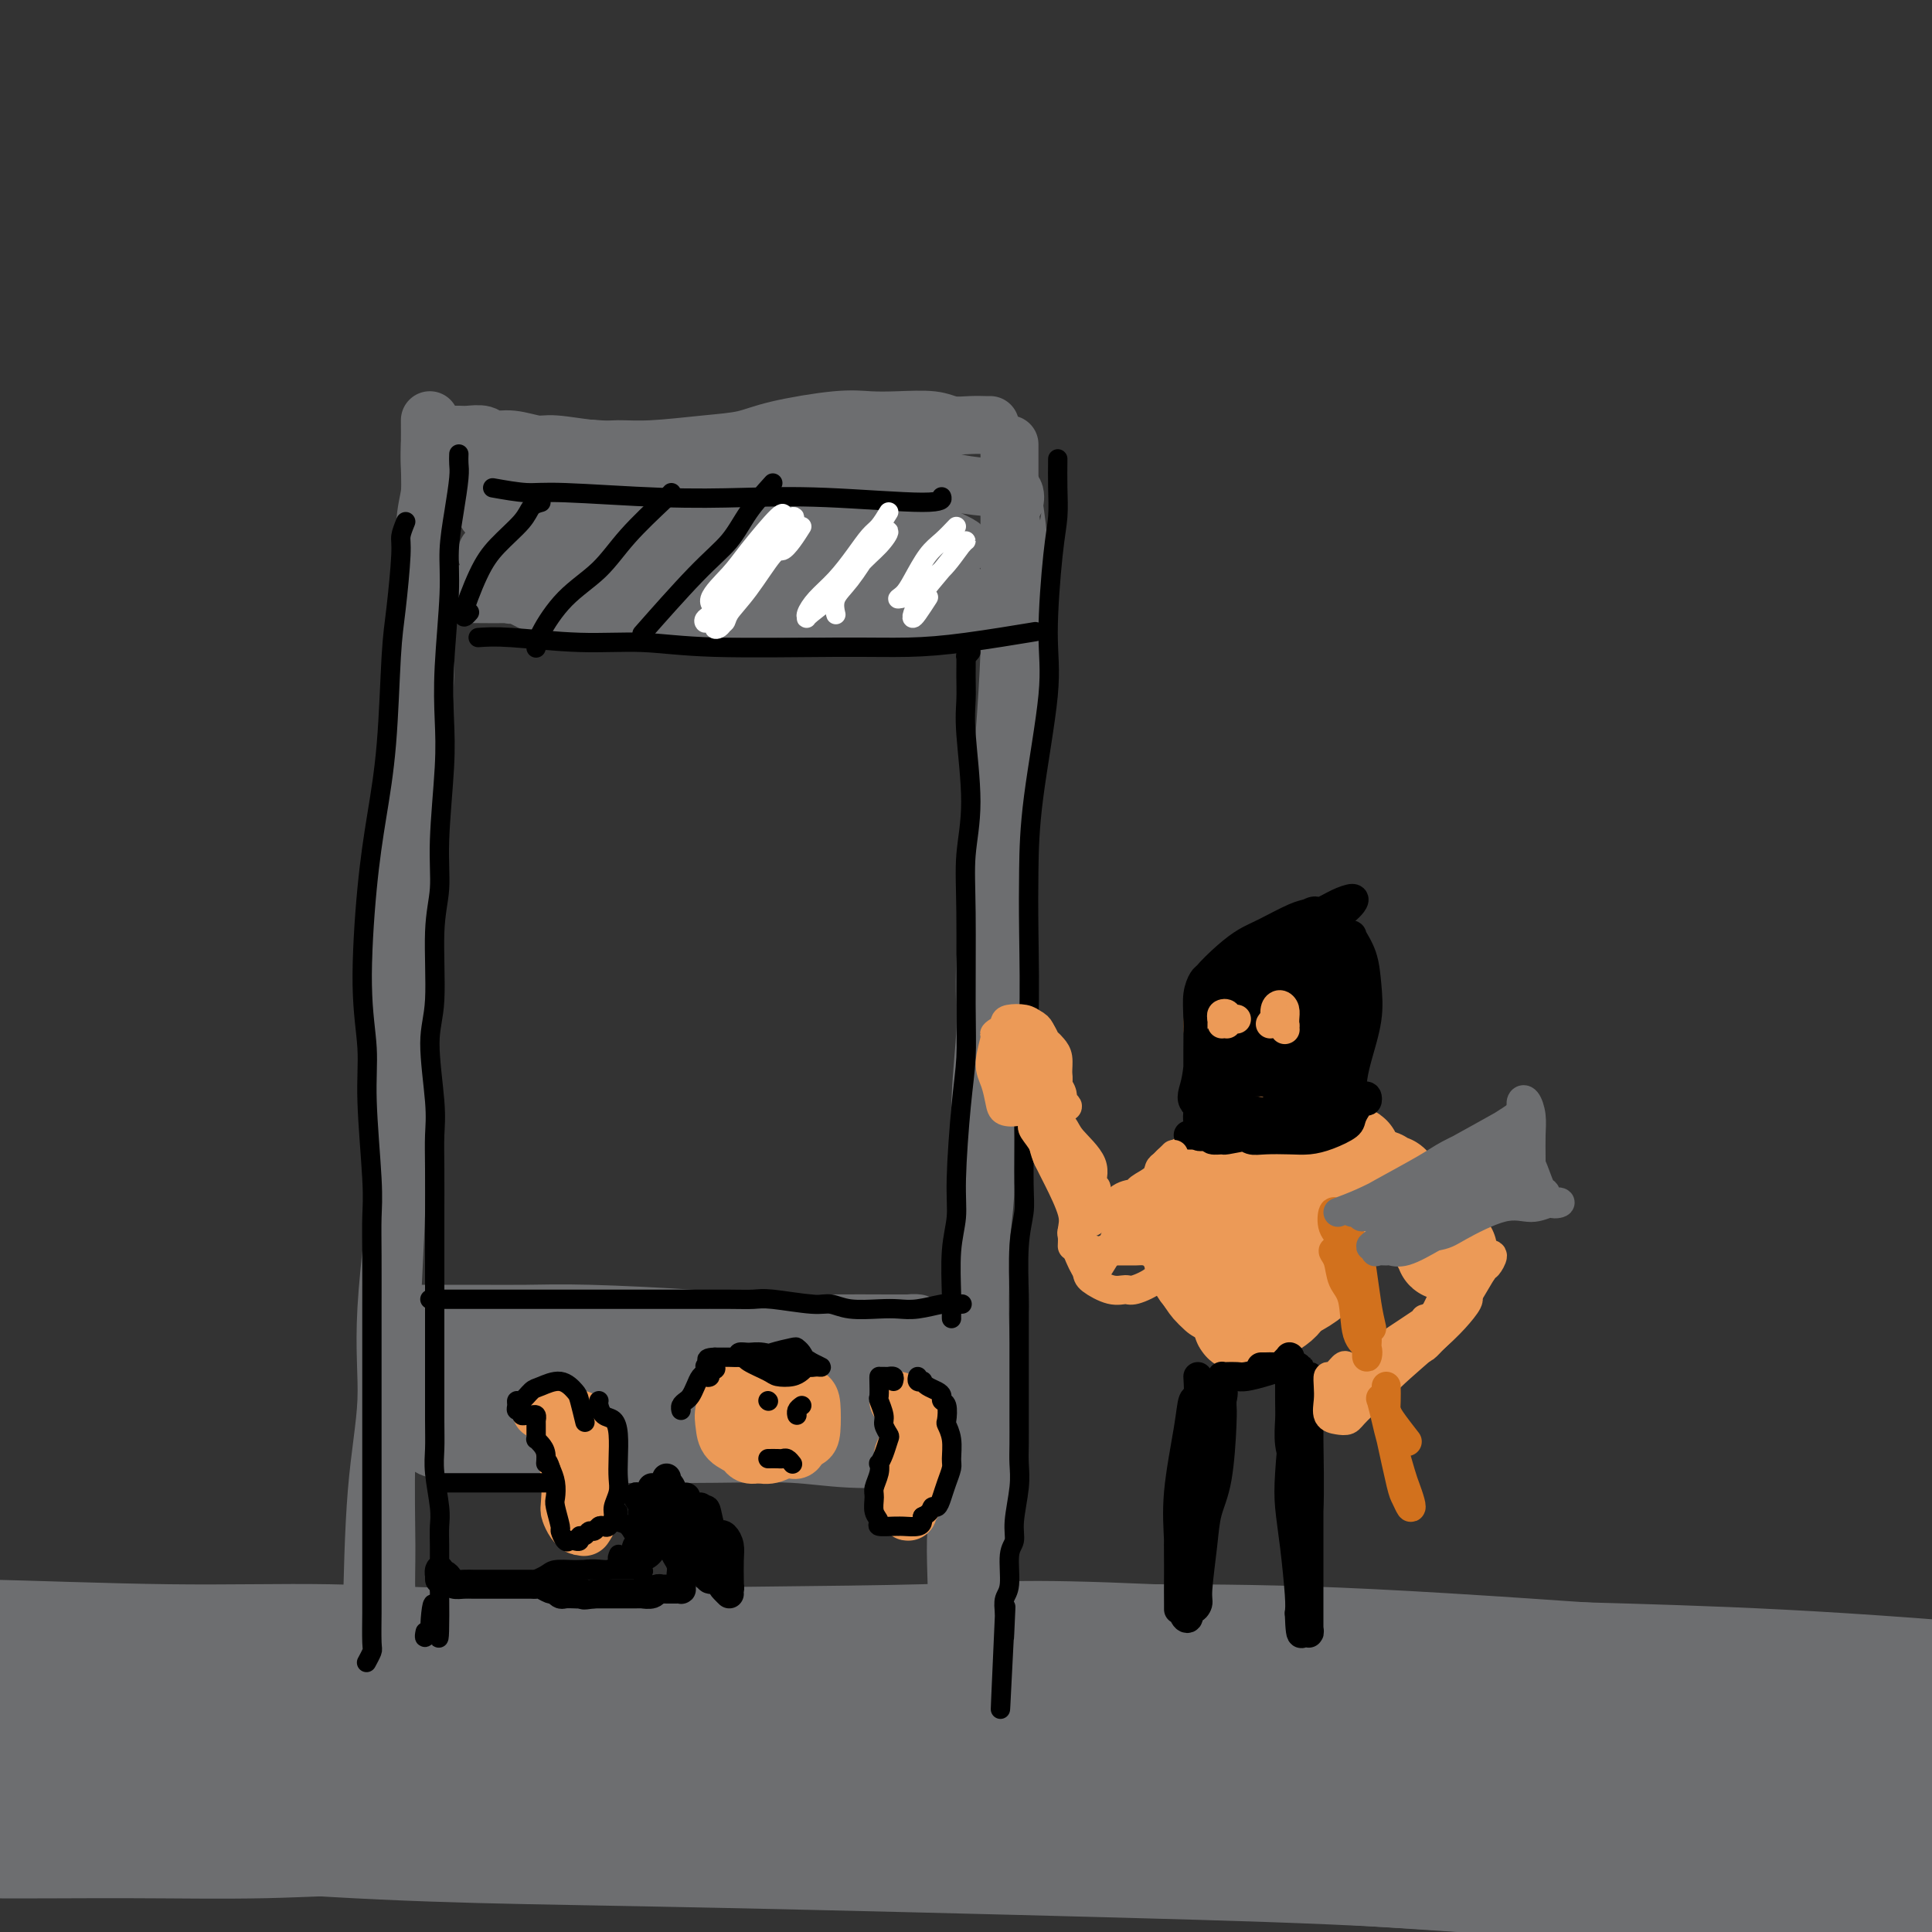 <svg viewBox='0 0 400 400' version='1.1' xmlns='http://www.w3.org/2000/svg' xmlns:xlink='http://www.w3.org/1999/xlink'><rect x="0" y="0" width="400" height="400" fill="#333333" stroke="none"/><g fill='none' stroke='rgb(109,110,112)' stroke-width='12' stroke-linecap='round' stroke-linejoin='round'><path d='M10,342c1.230,-0.419 2.460,-0.838 3,-1c0.540,-0.162 0.390,-0.066 1,0c0.610,0.066 1.980,0.102 5,0c3.020,-0.102 7.691,-0.343 12,-1c4.309,-0.657 8.255,-1.729 12,-2c3.745,-0.271 7.290,0.260 16,0c8.710,-0.260 22.587,-1.313 32,-2c9.413,-0.687 14.363,-1.010 26,-1c11.637,0.010 29.961,0.352 44,1c14.039,0.648 23.793,1.600 33,2c9.207,0.400 17.868,0.247 33,1c15.132,0.753 36.737,2.411 52,4c15.263,1.589 24.185,3.109 33,4c8.815,0.891 17.522,1.154 30,2c12.478,0.846 28.725,2.276 39,3c10.275,0.724 14.576,0.741 19,1c4.424,0.259 8.970,0.760 13,1c4.030,0.240 7.545,0.219 9,0c1.455,-0.219 0.852,-0.635 0,-1c-0.852,-0.365 -1.952,-0.679 -5,-1c-3.048,-0.321 -8.043,-0.649 -12,-1c-3.957,-0.351 -6.875,-0.727 -10,-1c-3.125,-0.273 -6.456,-0.444 -13,-1c-6.544,-0.556 -16.300,-1.496 -24,-2c-7.700,-0.504 -13.343,-0.573 -20,-1c-6.657,-0.427 -14.329,-1.214 -22,-2'/><path d='M316,344c-23.830,-2.007 -30.404,-2.024 -39,-2c-8.596,0.024 -19.213,0.090 -29,0c-9.787,-0.090 -18.746,-0.337 -34,0c-15.254,0.337 -36.805,1.256 -51,2c-14.195,0.744 -21.034,1.313 -35,2c-13.966,0.687 -35.060,1.491 -49,2c-13.940,0.509 -20.726,0.721 -28,1c-7.274,0.279 -15.036,0.625 -24,1c-8.964,0.375 -19.129,0.780 -25,1c-5.871,0.220 -7.447,0.254 -9,0c-1.553,-0.254 -3.085,-0.796 -3,-1c0.085,-0.204 1.785,-0.069 5,0c3.215,0.069 7.944,0.074 12,0c4.056,-0.074 7.438,-0.226 16,0c8.562,0.226 22.303,0.831 33,1c10.697,0.169 18.349,-0.100 28,0c9.651,0.100 21.301,0.567 32,1c10.699,0.433 20.445,0.832 39,1c18.555,0.168 45.917,0.105 64,0c18.083,-0.105 26.888,-0.252 46,0c19.112,0.252 48.532,0.903 68,1c19.468,0.097 28.984,-0.360 39,0c10.016,0.360 20.530,1.536 32,2c11.470,0.464 23.895,0.216 30,0c6.105,-0.216 5.891,-0.402 6,-1c0.109,-0.598 0.542,-1.610 -5,-3c-5.542,-1.390 -17.060,-3.157 -27,-5c-9.940,-1.843 -18.304,-3.762 -27,-5c-8.696,-1.238 -17.726,-1.795 -35,-3c-17.274,-1.205 -42.793,-3.059 -62,-4c-19.207,-0.941 -32.104,-0.971 -45,-1'/><path d='M239,334c-29.157,-1.272 -31.048,-0.453 -48,0c-16.952,0.453 -48.963,0.539 -70,1c-21.037,0.461 -31.100,1.298 -42,2c-10.900,0.702 -22.638,1.268 -38,2c-15.362,0.732 -34.349,1.630 -47,2c-12.651,0.370 -18.967,0.212 -25,0c-6.033,-0.212 -11.783,-0.477 -17,-1c-5.217,-0.523 -9.900,-1.303 -12,-2c-2.100,-0.697 -1.617,-1.312 -1,-2c0.617,-0.688 1.366,-1.448 5,-2c3.634,-0.552 10.151,-0.895 16,-1c5.849,-0.105 11.029,0.028 16,0c4.971,-0.028 9.733,-0.219 20,0c10.267,0.219 26.038,0.846 39,1c12.962,0.154 23.116,-0.166 33,0c9.884,0.166 19.499,0.818 38,1c18.501,0.182 45.887,-0.105 64,0c18.113,0.105 26.952,0.602 47,1c20.048,0.398 51.304,0.698 73,1c21.696,0.302 33.832,0.606 47,1c13.168,0.394 27.369,0.876 45,2c17.631,1.124 38.691,2.888 51,4c12.309,1.112 15.868,1.571 20,2c4.132,0.429 8.838,0.827 9,1c0.162,0.173 -4.218,0.120 -10,0c-5.782,-0.120 -12.964,-0.306 -20,-1c-7.036,-0.694 -13.927,-1.896 -29,-3c-15.073,-1.104 -38.329,-2.110 -57,-3c-18.671,-0.890 -32.758,-1.663 -47,-2c-14.242,-0.337 -28.641,-0.239 -50,0c-21.359,0.239 -49.680,0.620 -78,1'/><path d='M171,339c-29.169,0.692 -38.091,1.920 -50,3c-11.909,1.080 -26.806,2.010 -46,4c-19.194,1.990 -42.684,5.041 -58,7c-15.316,1.959 -22.457,2.827 -29,4c-6.543,1.173 -12.489,2.650 -17,4c-4.511,1.350 -7.586,2.572 -7,3c0.586,0.428 4.834,0.062 8,0c3.166,-0.062 5.251,0.181 14,0c8.749,-0.181 24.162,-0.785 37,-1c12.838,-0.215 23.101,-0.040 33,0c9.899,0.040 19.433,-0.054 38,0c18.567,0.054 46.168,0.257 67,1c20.832,0.743 34.894,2.025 49,3c14.106,0.975 28.255,1.642 50,3c21.745,1.358 51.088,3.407 71,5c19.912,1.593 30.395,2.730 41,4c10.605,1.270 21.331,2.672 33,4c11.669,1.328 24.280,2.582 30,3c5.720,0.418 4.550,0.001 4,0c-0.550,-0.001 -0.479,0.415 -8,-1c-7.521,-1.415 -22.633,-4.662 -36,-7c-13.367,-2.338 -24.988,-3.766 -37,-5c-12.012,-1.234 -24.414,-2.273 -47,-4c-22.586,-1.727 -55.355,-4.141 -80,-5c-24.645,-0.859 -41.165,-0.164 -57,0c-15.835,0.164 -30.985,-0.204 -54,0c-23.015,0.204 -53.896,0.980 -74,2c-20.104,1.020 -29.430,2.284 -39,3c-9.570,0.716 -19.384,0.885 -28,1c-8.616,0.115 -16.033,0.176 -19,0c-2.967,-0.176 -1.483,-0.588 0,-1'/><path d='M-40,369c-38.524,0.431 0.666,-0.990 20,-2c19.334,-1.010 18.812,-1.609 23,-2c4.188,-0.391 13.087,-0.576 29,-1c15.913,-0.424 38.841,-1.089 57,-1c18.159,0.089 31.550,0.931 45,1c13.450,0.069 26.960,-0.635 50,0c23.040,0.635 55.612,2.608 79,4c23.388,1.392 37.594,2.202 52,3c14.406,0.798 29.012,1.582 49,3c19.988,1.418 45.358,3.468 61,5c15.642,1.532 21.556,2.546 28,3c6.444,0.454 13.417,0.349 17,0c3.583,-0.349 3.775,-0.940 1,-2c-2.775,-1.060 -8.519,-2.588 -14,-4c-5.481,-1.412 -10.701,-2.708 -25,-5c-14.299,-2.292 -37.677,-5.579 -56,-8c-18.323,-2.421 -31.592,-3.976 -45,-5c-13.408,-1.024 -26.956,-1.518 -49,-2c-22.044,-0.482 -52.584,-0.954 -74,-1c-21.416,-0.046 -33.708,0.333 -46,1c-12.292,0.667 -24.586,1.622 -42,3c-17.414,1.378 -39.950,3.180 -54,5c-14.050,1.820 -19.614,3.659 -26,5c-6.386,1.341 -13.593,2.185 -18,3c-4.407,0.815 -6.012,1.603 -6,2c0.012,0.397 1.641,0.404 9,0c7.359,-0.404 20.447,-1.219 32,-2c11.553,-0.781 21.571,-1.529 31,-2c9.429,-0.471 18.269,-0.665 37,-1c18.731,-0.335 47.352,-0.810 69,-1c21.648,-0.190 36.324,-0.095 51,0'/><path d='M245,368c43.329,-0.877 37.152,-0.071 53,1c15.848,1.071 53.719,2.406 77,4c23.281,1.594 31.970,3.445 42,5c10.030,1.555 21.401,2.813 31,4c9.599,1.187 17.426,2.302 20,3c2.574,0.698 -0.104,0.979 -2,1c-1.896,0.021 -3.010,-0.219 -13,-1c-9.990,-0.781 -28.854,-2.104 -45,-3c-16.146,-0.896 -29.572,-1.365 -43,-2c-13.428,-0.635 -26.856,-1.435 -50,-2c-23.144,-0.565 -56.004,-0.894 -80,-1c-23.996,-0.106 -39.129,0.012 -54,0c-14.871,-0.012 -29.481,-0.153 -50,0c-20.519,0.153 -46.948,0.602 -64,1c-17.052,0.398 -24.729,0.747 -33,1c-8.271,0.253 -17.136,0.411 -26,1c-8.864,0.589 -17.726,1.611 -22,2c-4.274,0.389 -3.960,0.146 -4,0c-0.040,-0.146 -0.435,-0.194 4,0c4.435,0.194 13.700,0.629 22,1c8.300,0.371 15.633,0.677 23,1c7.367,0.323 14.766,0.663 31,1c16.234,0.337 41.302,0.671 61,1c19.698,0.329 34.024,0.652 48,1c13.976,0.348 27.601,0.722 51,2c23.399,1.278 56.570,3.459 80,5c23.430,1.541 37.118,2.443 51,4c13.882,1.557 27.958,3.768 46,6c18.042,2.232 40.050,4.486 53,6c12.950,1.514 16.843,2.290 20,3c3.157,0.710 5.579,1.355 8,2'/><path d='M480,415c25.444,2.983 0.054,-0.058 -14,-2c-14.054,-1.942 -16.771,-2.785 -23,-4c-6.229,-1.215 -15.968,-2.802 -35,-5c-19.032,-2.198 -47.357,-5.008 -69,-7c-21.643,-1.992 -36.605,-3.165 -52,-4c-15.395,-0.835 -31.223,-1.333 -56,-2c-24.777,-0.667 -58.501,-1.504 -82,-2c-23.499,-0.496 -36.772,-0.650 -50,-1c-13.228,-0.350 -26.411,-0.897 -42,-2c-15.589,-1.103 -33.585,-2.763 -44,-4c-10.415,-1.237 -13.251,-2.051 -16,-4c-2.749,-1.949 -5.412,-5.031 -5,-7c0.412,-1.969 3.897,-2.823 7,-4c3.103,-1.177 5.822,-2.678 13,-4c7.178,-1.322 18.815,-2.465 28,-3c9.185,-0.535 15.919,-0.461 23,0c7.081,0.461 14.510,1.309 29,3c14.490,1.691 36.042,4.226 53,6c16.958,1.774 29.322,2.789 42,4c12.678,1.211 25.670,2.618 48,5c22.330,2.382 53.998,5.738 76,8c22.002,2.262 34.339,3.431 47,5c12.661,1.569 25.646,3.538 41,6c15.354,2.462 33.076,5.418 43,7c9.924,1.582 12.048,1.789 14,2c1.952,0.211 3.731,0.426 1,0c-2.731,-0.426 -9.972,-1.493 -18,-3c-8.028,-1.507 -16.843,-3.456 -26,-5c-9.157,-1.544 -18.658,-2.685 -37,-5c-18.342,-2.315 -45.526,-5.804 -66,-8c-20.474,-2.196 -34.237,-3.098 -48,-4'/><path d='M262,381c-24.920,-2.367 -30.221,-2.284 -45,-3c-14.779,-0.716 -39.036,-2.230 -54,-3c-14.964,-0.770 -20.634,-0.795 -26,-1c-5.366,-0.205 -10.427,-0.591 -14,-1c-3.573,-0.409 -5.657,-0.843 -5,-1c0.657,-0.157 4.054,-0.039 7,0c2.946,0.039 5.442,-0.001 14,0c8.558,0.001 23.177,0.043 33,0c9.823,-0.043 14.851,-0.173 28,0c13.149,0.173 34.418,0.647 51,1c16.582,0.353 28.475,0.584 40,1c11.525,0.416 22.680,1.019 40,2c17.320,0.981 40.803,2.342 56,3c15.197,0.658 22.108,0.614 29,1c6.892,0.386 13.765,1.202 18,1c4.235,-0.202 5.832,-1.422 4,-3c-1.832,-1.578 -7.092,-3.513 -12,-5c-4.908,-1.487 -9.465,-2.528 -22,-4c-12.535,-1.472 -33.049,-3.377 -50,-5c-16.951,-1.623 -30.339,-2.963 -43,-4c-12.661,-1.037 -24.596,-1.771 -46,-2c-21.404,-0.229 -52.277,0.048 -74,0c-21.723,-0.048 -34.296,-0.422 -47,0c-12.704,0.422 -25.541,1.641 -42,2c-16.459,0.359 -36.542,-0.141 -49,0c-12.458,0.141 -17.292,0.924 -22,1c-4.708,0.076 -9.289,-0.554 -12,-1c-2.711,-0.446 -3.551,-0.707 -2,-1c1.551,-0.293 5.495,-0.617 9,-1c3.505,-0.383 6.573,-0.824 14,-1c7.427,-0.176 19.214,-0.088 31,0'/><path d='M71,357c13.139,-0.082 19.986,1.213 28,2c8.014,0.787 17.194,1.067 34,2c16.806,0.933 41.239,2.521 60,4c18.761,1.479 31.849,2.849 45,4c13.151,1.151 26.364,2.081 47,4c20.636,1.919 48.694,4.826 67,7c18.306,2.174 26.861,3.614 36,5c9.139,1.386 18.861,2.720 27,4c8.139,1.280 14.695,2.508 17,3c2.305,0.492 0.359,0.247 -2,0c-2.359,-0.247 -5.132,-0.497 -15,-1c-9.868,-0.503 -26.832,-1.259 -41,-2c-14.168,-0.741 -25.541,-1.466 -37,-2c-11.459,-0.534 -23.002,-0.876 -42,-1c-18.998,-0.124 -45.449,-0.029 -65,0c-19.551,0.029 -32.201,-0.006 -44,0c-11.799,0.006 -22.745,0.055 -40,0c-17.255,-0.055 -40.817,-0.213 -57,0c-16.183,0.213 -24.986,0.798 -34,1c-9.014,0.202 -18.237,0.020 -29,0c-10.763,-0.020 -23.066,0.121 -30,0c-6.934,-0.121 -8.501,-0.505 -10,-1c-1.499,-0.495 -2.931,-1.100 -2,-2c0.931,-0.900 4.227,-2.096 7,-3c2.773,-0.904 5.025,-1.515 11,-2c5.975,-0.485 15.672,-0.842 24,-1c8.328,-0.158 15.287,-0.117 22,0c6.713,0.117 13.181,0.310 26,1c12.819,0.690 31.990,1.878 47,3c15.010,1.122 25.860,2.178 39,3c13.140,0.822 28.570,1.411 44,2'/><path d='M204,387c37.718,2.108 54.012,2.876 71,4c16.988,1.124 34.668,2.602 50,4c15.332,1.398 28.316,2.715 47,5c18.684,2.285 43.069,5.538 56,7c12.931,1.462 14.409,1.132 15,1c0.591,-0.132 0.296,-0.066 0,0'/><path d='M89,92c-0.032,1.131 -0.063,2.263 0,4c0.063,1.737 0.221,4.080 0,6c-0.221,1.920 -0.820,3.417 -1,7c-0.180,3.583 0.058,9.250 0,14c-0.058,4.750 -0.412,8.582 -1,12c-0.588,3.418 -1.410,6.423 -2,12c-0.590,5.577 -0.947,13.726 -1,20c-0.053,6.274 0.197,10.673 0,15c-0.197,4.327 -0.841,8.581 -1,15c-0.159,6.419 0.169,15.003 0,22c-0.169,6.997 -0.834,12.408 -1,17c-0.166,4.592 0.166,8.365 0,15c-0.166,6.635 -0.830,16.133 -1,23c-0.170,6.867 0.153,11.104 0,15c-0.153,3.896 -0.784,7.450 -1,13c-0.216,5.550 -0.019,13.096 0,18c0.019,4.904 -0.139,7.167 0,10c0.139,2.833 0.577,6.236 1,10c0.423,3.764 0.831,7.890 1,11c0.169,3.110 0.098,5.204 0,7c-0.098,1.796 -0.222,3.294 0,5c0.222,1.706 0.792,3.620 1,5c0.208,1.380 0.056,2.226 0,3c-0.056,0.774 -0.015,1.478 0,2c0.015,0.522 0.004,0.864 0,1c-0.004,0.136 -0.002,0.068 0,0'/><path d='M89,87c0.008,1.702 0.016,3.403 0,5c-0.016,1.597 -0.056,3.089 0,5c0.056,1.911 0.208,4.240 0,8c-0.208,3.760 -0.777,8.950 -1,13c-0.223,4.050 -0.101,6.960 0,10c0.101,3.040 0.181,6.209 0,12c-0.181,5.791 -0.624,14.202 -1,20c-0.376,5.798 -0.687,8.981 -1,16c-0.313,7.019 -0.628,17.874 -1,26c-0.372,8.126 -0.800,13.522 -1,19c-0.200,5.478 -0.173,11.038 -1,20c-0.827,8.962 -2.510,21.324 -3,30c-0.490,8.676 0.212,13.664 0,19c-0.212,5.336 -1.339,11.018 -2,19c-0.661,7.982 -0.858,18.263 -1,25c-0.142,6.737 -0.231,9.929 0,14c0.231,4.071 0.780,9.020 1,11c0.220,1.980 0.110,0.990 0,0'/><path d='M92,90c0.473,-0.001 0.946,-0.001 1,0c0.054,0.001 -0.310,0.004 0,0c0.310,-0.004 1.295,-0.016 2,0c0.705,0.016 1.130,0.061 2,0c0.870,-0.061 2.185,-0.228 3,0c0.815,0.228 1.131,0.849 2,1c0.869,0.151 2.292,-0.170 4,0c1.708,0.170 3.700,0.831 5,1c1.300,0.169 1.906,-0.154 4,0c2.094,0.154 5.676,0.785 8,1c2.324,0.215 3.391,0.014 5,0c1.609,-0.014 3.759,0.161 7,0c3.241,-0.161 7.573,-0.656 11,-1c3.427,-0.344 5.950,-0.537 8,-1c2.050,-0.463 3.626,-1.197 7,-2c3.374,-0.803 8.544,-1.676 12,-2c3.456,-0.324 5.197,-0.101 7,0c1.803,0.101 3.666,0.080 6,0c2.334,-0.080 5.137,-0.217 7,0c1.863,0.217 2.787,0.790 4,1c1.213,0.210 2.717,0.056 4,0c1.283,-0.056 2.345,-0.015 3,0c0.655,0.015 0.901,0.004 1,0c0.099,-0.004 0.049,-0.002 0,0'/><path d='M209,92c0.000,0.740 0.000,1.480 0,2c-0.000,0.520 -0.000,0.821 0,2c0.000,1.179 0.001,3.236 0,5c-0.001,1.764 -0.003,3.236 0,6c0.003,2.764 0.012,6.819 0,10c-0.012,3.181 -0.043,5.489 0,8c0.043,2.511 0.161,5.227 0,10c-0.161,4.773 -0.603,11.604 -1,17c-0.397,5.396 -0.751,9.358 -1,13c-0.249,3.642 -0.392,6.966 -1,13c-0.608,6.034 -1.679,14.780 -2,21c-0.321,6.220 0.109,9.914 0,14c-0.109,4.086 -0.758,8.564 -1,15c-0.242,6.436 -0.079,14.830 0,21c0.079,6.170 0.074,10.117 0,14c-0.074,3.883 -0.217,7.703 0,13c0.217,5.297 0.794,12.071 1,17c0.206,4.929 0.041,8.011 0,11c-0.041,2.989 0.042,5.883 0,10c-0.042,4.117 -0.207,9.458 0,13c0.207,3.542 0.788,5.286 1,7c0.212,1.714 0.057,3.399 0,6c-0.057,2.601 -0.015,6.120 0,8c0.015,1.880 0.004,2.122 0,3c-0.004,0.878 -0.001,2.394 0,3c0.001,0.606 0.001,0.303 0,0'/><path d='M208,101c0.837,0.168 1.674,0.335 2,1c0.326,0.665 0.142,1.827 0,2c-0.142,0.173 -0.241,-0.642 0,1c0.241,1.642 0.821,5.743 1,9c0.179,3.257 -0.042,5.671 0,8c0.042,2.329 0.346,4.573 0,10c-0.346,5.427 -1.341,14.037 -2,21c-0.659,6.963 -0.983,12.278 -1,17c-0.017,4.722 0.272,8.849 0,16c-0.272,7.151 -1.105,17.324 -2,25c-0.895,7.676 -1.850,12.855 -2,18c-0.150,5.145 0.506,10.256 0,18c-0.506,7.744 -2.174,18.121 -3,25c-0.826,6.879 -0.809,10.261 -1,16c-0.191,5.739 -0.591,13.834 -1,19c-0.409,5.166 -0.826,7.403 -1,10c-0.174,2.597 -0.103,5.556 0,9c0.103,3.444 0.238,7.375 0,10c-0.238,2.625 -0.848,3.945 -1,5c-0.152,1.055 0.156,1.844 0,3c-0.156,1.156 -0.774,2.678 -1,4c-0.226,1.322 -0.061,2.446 0,3c0.061,0.554 0.016,0.540 0,1c-0.016,0.460 -0.004,1.393 0,2c0.004,0.607 0.001,0.888 0,1c-0.001,0.112 -0.001,0.056 0,0'/><path d='M99,93c0.345,-0.000 0.690,-0.000 1,0c0.310,0.000 0.586,0.001 1,0c0.414,-0.001 0.966,-0.002 1,0c0.034,0.002 -0.449,0.007 1,0c1.449,-0.007 4.830,-0.026 7,0c2.170,0.026 3.130,0.097 5,0c1.870,-0.097 4.650,-0.363 9,0c4.350,0.363 10.269,1.353 15,2c4.731,0.647 8.274,0.950 12,1c3.726,0.050 7.636,-0.155 13,0c5.364,0.155 12.183,0.668 17,1c4.817,0.332 7.630,0.481 10,1c2.370,0.519 4.295,1.407 7,2c2.705,0.593 6.190,0.890 8,1c1.810,0.110 1.946,0.031 2,0c0.054,-0.031 0.027,-0.016 0,0'/><path d='M94,123c1.028,-0.006 2.056,-0.013 4,0c1.944,0.013 4.805,0.045 7,0c2.195,-0.045 3.723,-0.166 9,0c5.277,0.166 14.303,0.619 21,1c6.697,0.381 11.064,0.691 16,1c4.936,0.309 10.440,0.619 17,1c6.560,0.381 14.176,0.834 19,1c4.824,0.166 6.855,0.044 9,0c2.145,-0.044 4.405,-0.011 6,0c1.595,0.011 2.524,-0.001 3,0c0.476,0.001 0.498,0.014 0,0c-0.498,-0.014 -1.517,-0.056 -3,0c-1.483,0.056 -3.431,0.211 -5,0c-1.569,-0.211 -2.759,-0.789 -7,-1c-4.241,-0.211 -11.532,-0.056 -17,0c-5.468,0.056 -9.112,0.013 -13,0c-3.888,-0.013 -8.019,0.003 -14,0c-5.981,-0.003 -13.812,-0.025 -19,0c-5.188,0.025 -7.733,0.099 -10,0c-2.267,-0.099 -4.256,-0.370 -6,-1c-1.744,-0.630 -3.242,-1.619 -4,-2c-0.758,-0.381 -0.774,-0.156 -1,0c-0.226,0.156 -0.661,0.242 0,0c0.661,-0.242 2.418,-0.811 5,-1c2.582,-0.189 5.987,0.002 9,0c3.013,-0.002 5.632,-0.196 12,0c6.368,0.196 16.484,0.784 24,1c7.516,0.216 12.433,0.062 17,0c4.567,-0.062 8.783,-0.031 13,0'/><path d='M186,123c14.244,0.210 10.354,0.734 10,1c-0.354,0.266 2.828,0.276 4,0c1.172,-0.276 0.332,-0.836 0,-1c-0.332,-0.164 -0.158,0.067 -1,0c-0.842,-0.067 -2.701,-0.434 -4,-1c-1.299,-0.566 -2.036,-1.332 -6,-2c-3.964,-0.668 -11.153,-1.237 -17,-2c-5.847,-0.763 -10.353,-1.719 -15,-2c-4.647,-0.281 -9.436,0.114 -17,0c-7.564,-0.114 -17.902,-0.736 -24,-1c-6.098,-0.264 -7.955,-0.169 -10,0c-2.045,0.169 -4.276,0.413 -5,0c-0.724,-0.413 0.061,-1.484 2,-2c1.939,-0.516 5.032,-0.476 8,-1c2.968,-0.524 5.812,-1.611 12,-2c6.188,-0.389 15.719,-0.080 23,0c7.281,0.080 12.311,-0.068 17,0c4.689,0.068 9.036,0.353 14,1c4.964,0.647 10.545,1.658 14,2c3.455,0.342 4.784,0.017 6,0c1.216,-0.017 2.318,0.275 2,0c-0.318,-0.275 -2.055,-1.117 -4,-2c-1.945,-0.883 -4.097,-1.807 -6,-2c-1.903,-0.193 -3.559,0.345 -9,0c-5.441,-0.345 -14.669,-1.574 -21,-2c-6.331,-0.426 -9.766,-0.051 -17,0c-7.234,0.051 -18.267,-0.224 -25,0c-6.733,0.224 -9.166,0.947 -11,1c-1.834,0.053 -3.071,-0.563 -4,-1c-0.929,-0.437 -1.551,-0.696 -1,-1c0.551,-0.304 2.276,-0.652 4,-1'/><path d='M105,105c1.511,-0.310 3.788,-0.086 9,0c5.212,0.086 13.360,0.033 20,0c6.640,-0.033 11.773,-0.046 17,0c5.227,0.046 10.548,0.150 17,1c6.452,0.850 14.036,2.446 18,3c3.964,0.554 4.307,0.065 5,0c0.693,-0.065 1.735,0.294 1,0c-0.735,-0.294 -3.248,-1.241 -6,-2c-2.752,-0.759 -5.743,-1.329 -9,-2c-3.257,-0.671 -6.781,-1.444 -14,-2c-7.219,-0.556 -18.134,-0.896 -26,-1c-7.866,-0.104 -12.685,0.028 -17,0c-4.315,-0.028 -8.127,-0.217 -12,0c-3.873,0.217 -7.806,0.838 -9,1c-1.194,0.162 0.353,-0.135 1,0c0.647,0.135 0.394,0.702 1,1c0.606,0.298 2.070,0.327 3,1c0.930,0.673 1.327,1.989 2,3c0.673,1.011 1.621,1.717 2,2c0.379,0.283 0.190,0.141 0,0'/><path d='M84,272c0.231,0.000 0.462,0.000 1,0c0.538,-0.000 1.383,-0.001 2,0c0.617,0.001 1.005,0.003 3,0c1.995,-0.003 5.596,-0.011 9,0c3.404,0.011 6.612,0.041 10,0c3.388,-0.041 6.956,-0.155 13,0c6.044,0.155 14.563,0.577 21,1c6.437,0.423 10.791,0.846 15,1c4.209,0.154 8.272,0.041 13,0c4.728,-0.041 10.119,-0.008 13,0c2.881,0.008 3.250,-0.008 4,0c0.750,0.008 1.881,0.041 2,0c0.119,-0.041 -0.775,-0.154 -2,0c-1.225,0.154 -2.780,0.576 -4,1c-1.220,0.424 -2.103,0.849 -5,1c-2.897,0.151 -7.808,0.028 -11,0c-3.192,-0.028 -4.666,0.037 -9,0c-4.334,-0.037 -11.529,-0.177 -17,0c-5.471,0.177 -9.219,0.673 -13,1c-3.781,0.327 -7.595,0.487 -13,1c-5.405,0.513 -12.402,1.381 -17,2c-4.598,0.619 -6.797,0.991 -9,1c-2.203,0.009 -4.410,-0.345 -6,0c-1.590,0.345 -2.563,1.388 -3,2c-0.437,0.612 -0.337,0.794 0,1c0.337,0.206 0.913,0.437 2,1c1.087,0.563 2.686,1.457 5,2c2.314,0.543 5.342,0.733 8,1c2.658,0.267 4.946,0.610 11,1c6.054,0.390 15.872,0.826 23,1c7.128,0.174 11.564,0.087 16,0'/><path d='M146,290c10.214,0.375 10.748,0.312 15,0c4.252,-0.312 12.222,-0.872 17,-1c4.778,-0.128 6.365,0.176 8,0c1.635,-0.176 3.318,-0.832 5,-1c1.682,-0.168 3.363,0.152 4,0c0.637,-0.152 0.231,-0.774 0,-1c-0.231,-0.226 -0.286,-0.054 -2,0c-1.714,0.054 -5.088,-0.010 -8,0c-2.912,0.010 -5.363,0.095 -8,0c-2.637,-0.095 -5.460,-0.368 -11,0c-5.540,0.368 -13.797,1.379 -20,2c-6.203,0.621 -10.352,0.853 -15,1c-4.648,0.147 -9.794,0.210 -16,1c-6.206,0.790 -13.470,2.306 -18,3c-4.530,0.694 -6.325,0.567 -8,1c-1.675,0.433 -3.230,1.426 -4,2c-0.770,0.574 -0.755,0.727 0,1c0.755,0.273 2.252,0.665 3,1c0.748,0.335 0.749,0.613 2,1c1.251,0.387 3.753,0.885 5,1c1.247,0.115 1.239,-0.151 2,0c0.761,0.151 2.290,0.720 4,1c1.710,0.280 3.601,0.270 6,0c2.399,-0.270 5.306,-0.801 8,-1c2.694,-0.199 5.176,-0.067 11,0c5.824,0.067 14.991,0.071 22,0c7.009,-0.071 11.859,-0.215 16,0c4.141,0.215 7.574,0.790 12,1c4.426,0.210 9.845,0.057 13,0c3.155,-0.057 4.044,-0.016 5,0c0.956,0.016 1.978,0.008 3,0'/><path d='M197,302c15.231,0.043 5.309,0.151 2,0c-3.309,-0.151 -0.004,-0.562 0,-1c0.004,-0.438 -3.294,-0.902 -6,-1c-2.706,-0.098 -4.819,0.169 -7,0c-2.181,-0.169 -4.429,-0.773 -9,-1c-4.571,-0.227 -11.466,-0.078 -17,0c-5.534,0.078 -9.708,0.085 -14,0c-4.292,-0.085 -8.701,-0.261 -15,0c-6.299,0.261 -14.486,0.960 -19,1c-4.514,0.040 -5.355,-0.578 -7,-1c-1.645,-0.422 -4.094,-0.649 -5,-1c-0.906,-0.351 -0.270,-0.826 1,-1c1.270,-0.174 3.174,-0.046 5,0c1.826,0.046 3.576,0.009 9,0c5.424,-0.009 14.523,0.008 21,0c6.477,-0.008 10.332,-0.042 15,0c4.668,0.042 10.147,0.158 16,0c5.853,-0.158 12.079,-0.592 16,-1c3.921,-0.408 5.538,-0.791 7,-1c1.462,-0.209 2.770,-0.245 3,-1c0.230,-0.755 -0.617,-2.230 -2,-3c-1.383,-0.770 -3.301,-0.833 -5,-1c-1.699,-0.167 -3.180,-0.436 -7,-1c-3.820,-0.564 -9.978,-1.423 -15,-2c-5.022,-0.577 -8.908,-0.873 -13,-1c-4.092,-0.127 -8.390,-0.087 -13,0c-4.610,0.087 -9.534,0.219 -12,0c-2.466,-0.219 -2.475,-0.791 -2,-1c0.475,-0.209 1.436,-0.056 6,0c4.564,0.056 12.733,0.016 19,0c6.267,-0.016 10.634,-0.008 15,0'/><path d='M164,285c8.425,-0.379 10.489,-0.826 15,-1c4.511,-0.174 11.470,-0.074 15,0c3.530,0.074 3.633,0.122 4,0c0.367,-0.122 0.999,-0.414 0,-1c-0.999,-0.586 -3.630,-1.464 -6,-2c-2.370,-0.536 -4.478,-0.728 -7,-1c-2.522,-0.272 -5.457,-0.623 -10,-1c-4.543,-0.377 -10.695,-0.781 -15,-1c-4.305,-0.219 -6.762,-0.255 -9,0c-2.238,0.255 -4.256,0.799 -5,1c-0.744,0.201 -0.212,0.057 0,0c0.212,-0.057 0.106,-0.029 0,0'/></g>
<g fill='none' stroke='rgb(236,154,87)' stroke-width='12' stroke-linecap='round' stroke-linejoin='round'><path d='M154,291c0.972,-0.856 1.945,-1.712 3,-2c1.055,-0.288 2.193,-0.009 3,0c0.807,0.009 1.282,-0.254 2,0c0.718,0.254 1.678,1.024 2,2c0.322,0.976 0.004,2.157 0,3c-0.004,0.843 0.304,1.347 0,2c-0.304,0.653 -1.222,1.455 -2,2c-0.778,0.545 -1.417,0.832 -2,1c-0.583,0.168 -1.109,0.217 -2,0c-0.891,-0.217 -2.148,-0.700 -3,-1c-0.852,-0.300 -1.299,-0.417 -2,-1c-0.701,-0.583 -1.656,-1.632 -2,-2c-0.344,-0.368 -0.076,-0.055 0,-1c0.076,-0.945 -0.038,-3.148 0,-4c0.038,-0.852 0.229,-0.352 1,-1c0.771,-0.648 2.122,-2.444 3,-3c0.878,-0.556 1.283,0.127 2,0c0.717,-0.127 1.748,-1.064 3,-1c1.252,0.064 2.726,1.131 4,2c1.274,0.869 2.347,1.541 3,2c0.653,0.459 0.884,0.705 1,2c0.116,1.295 0.117,3.640 0,5c-0.117,1.360 -0.351,1.736 -1,2c-0.649,0.264 -1.713,0.417 -3,1c-1.287,0.583 -2.796,1.595 -4,2c-1.204,0.405 -2.102,0.202 -3,0'/><path d='M157,301c-2.214,0.630 -2.248,-0.296 -3,-1c-0.752,-0.704 -2.220,-1.186 -3,-2c-0.780,-0.814 -0.872,-1.959 -1,-3c-0.128,-1.041 -0.294,-1.976 0,-3c0.294,-1.024 1.047,-2.135 2,-3c0.953,-0.865 2.105,-1.482 3,-2c0.895,-0.518 1.533,-0.937 3,-1c1.467,-0.063 3.763,0.230 5,1c1.237,0.770 1.415,2.018 2,3c0.585,0.982 1.579,1.699 2,3c0.421,1.301 0.270,3.186 0,4c-0.270,0.814 -0.660,0.559 -1,1c-0.340,0.441 -0.630,1.580 -1,2c-0.370,0.420 -0.820,0.120 -1,0c-0.180,-0.120 -0.090,-0.060 0,0'/><path d='M112,292c0.344,-0.114 0.689,-0.228 1,0c0.311,0.228 0.590,0.798 1,1c0.410,0.202 0.951,0.035 1,0c0.049,-0.035 -0.393,0.060 0,1c0.393,0.940 1.621,2.723 2,4c0.379,1.277 -0.092,2.047 0,3c0.092,0.953 0.747,2.088 1,4c0.253,1.912 0.105,4.602 0,6c-0.105,1.398 -0.165,1.505 0,2c0.165,0.495 0.556,1.377 1,2c0.444,0.623 0.942,0.986 1,1c0.058,0.014 -0.323,-0.320 0,-1c0.323,-0.680 1.352,-1.705 2,-3c0.648,-1.295 0.917,-2.860 1,-4c0.083,-1.140 -0.020,-1.854 0,-3c0.020,-1.146 0.163,-2.724 0,-4c-0.163,-1.276 -0.632,-2.252 -1,-3c-0.368,-0.748 -0.634,-1.270 -1,-2c-0.366,-0.730 -0.831,-1.668 -1,-2c-0.169,-0.332 -0.041,-0.060 0,0c0.041,0.060 -0.004,-0.094 0,0c0.004,0.094 0.057,0.437 0,1c-0.057,0.563 -0.225,1.347 0,2c0.225,0.653 0.841,1.173 1,3c0.159,1.827 -0.140,4.959 0,7c0.140,2.041 0.718,2.990 1,4c0.282,1.010 0.268,2.080 0,3c-0.268,0.920 -0.791,1.692 -1,2c-0.209,0.308 -0.105,0.154 0,0'/><path d='M186,290c0.755,0.811 1.509,1.622 2,2c0.491,0.378 0.717,0.322 1,1c0.283,0.678 0.623,2.091 1,3c0.377,0.909 0.791,1.314 1,3c0.209,1.686 0.215,4.653 0,6c-0.215,1.347 -0.650,1.074 -1,2c-0.350,0.926 -0.616,3.049 -1,4c-0.384,0.951 -0.888,0.728 -1,1c-0.112,0.272 0.166,1.039 0,1c-0.166,-0.039 -0.777,-0.883 -1,-1c-0.223,-0.117 -0.060,0.492 0,0c0.060,-0.492 0.015,-2.086 0,-3c-0.015,-0.914 -0.000,-1.150 0,-2c0.000,-0.850 -0.014,-2.315 0,-3c0.014,-0.685 0.057,-0.589 0,-1c-0.057,-0.411 -0.215,-1.329 0,-2c0.215,-0.671 0.804,-1.094 1,-1c0.196,0.094 0.000,0.705 0,1c-0.000,0.295 0.196,0.275 0,1c-0.196,0.725 -0.783,2.195 -1,3c-0.217,0.805 -0.062,0.944 0,1c0.062,0.056 0.031,0.028 0,0'/></g>
<g fill='none' stroke='rgb(0,0,0)' stroke-width='6' stroke-linecap='round' stroke-linejoin='round'><path d='M135,308c-0.006,0.769 -0.011,1.538 0,2c0.011,0.462 0.040,0.618 0,1c-0.040,0.382 -0.147,0.992 0,1c0.147,0.008 0.550,-0.584 1,0c0.450,0.584 0.947,2.344 1,3c0.053,0.656 -0.340,0.207 0,1c0.340,0.793 1.412,2.828 2,4c0.588,1.172 0.694,1.480 1,2c0.306,0.520 0.814,1.254 1,2c0.186,0.746 0.051,1.506 0,2c-0.051,0.494 -0.017,0.721 0,1c0.017,0.279 0.015,0.611 0,1c-0.015,0.389 -0.045,0.836 0,1c0.045,0.164 0.166,0.044 0,0c-0.166,-0.044 -0.618,-0.011 -1,0c-0.382,0.011 -0.694,0.002 -1,0c-0.306,-0.002 -0.605,0.003 -1,0c-0.395,-0.003 -0.884,-0.015 -1,0c-0.116,0.015 0.142,0.057 0,0c-0.142,-0.057 -0.685,-0.211 -1,0c-0.315,0.211 -0.403,0.789 -1,1c-0.597,0.211 -1.704,0.057 -2,0c-0.296,-0.057 0.220,-0.015 0,0c-0.220,0.015 -1.176,0.004 -2,0c-0.824,-0.004 -1.516,-0.001 -2,0c-0.484,0.001 -0.759,0.000 -1,0c-0.241,-0.000 -0.446,-0.000 -1,0c-0.554,0.000 -1.457,0.000 -2,0c-0.543,-0.000 -0.727,-0.000 -1,0c-0.273,0.000 -0.637,0.000 -1,0'/><path d='M123,330c-3.185,0.464 -2.149,0.125 -2,0c0.149,-0.125 -0.591,-0.037 -1,0c-0.409,0.037 -0.487,0.024 -1,0c-0.513,-0.024 -1.460,-0.058 -2,0c-0.540,0.058 -0.673,0.208 -1,0c-0.327,-0.208 -0.847,-0.774 -1,-1c-0.153,-0.226 0.062,-0.113 0,0c-0.062,0.113 -0.400,0.226 -1,0c-0.600,-0.226 -1.460,-0.793 -2,-1c-0.540,-0.207 -0.759,-0.056 -1,0c-0.241,0.056 -0.505,0.015 -1,0c-0.495,-0.015 -1.221,-0.004 -2,0c-0.779,0.004 -1.612,0.001 -2,0c-0.388,-0.001 -0.330,-0.000 -1,0c-0.670,0.000 -2.067,0.001 -3,0c-0.933,-0.001 -1.402,-0.003 -2,0c-0.598,0.003 -1.326,0.011 -2,0c-0.674,-0.011 -1.295,-0.040 -2,0c-0.705,0.040 -1.495,0.150 -2,0c-0.505,-0.150 -0.724,-0.559 -1,-1c-0.276,-0.441 -0.610,-0.913 -1,-1c-0.390,-0.087 -0.837,0.212 -1,0c-0.163,-0.212 -0.044,-0.933 0,-1c0.044,-0.067 0.012,0.520 0,1c-0.012,0.480 -0.003,0.851 0,1c0.003,0.149 0.002,0.074 0,0'/><path d='M138,306c-0.090,0.409 -0.180,0.819 0,1c0.180,0.181 0.629,0.135 1,1c0.371,0.865 0.662,2.641 1,4c0.338,1.359 0.721,2.302 1,3c0.279,0.698 0.452,1.150 1,2c0.548,0.850 1.469,2.097 2,3c0.531,0.903 0.671,1.461 1,2c0.329,0.539 0.846,1.058 1,1c0.154,-0.058 -0.054,-0.693 0,-1c0.054,-0.307 0.369,-0.284 0,-1c-0.369,-0.716 -1.421,-2.169 -2,-3c-0.579,-0.831 -0.684,-1.041 -1,-2c-0.316,-0.959 -0.842,-2.667 -1,-4c-0.158,-1.333 0.053,-2.290 0,-2c-0.053,0.290 -0.369,1.828 0,3c0.369,1.172 1.423,1.979 2,3c0.577,1.021 0.676,2.256 1,4c0.324,1.744 0.872,3.996 1,5c0.128,1.004 -0.166,0.759 0,1c0.166,0.241 0.790,0.966 1,1c0.210,0.034 0.005,-0.623 0,-1c-0.005,-0.377 0.191,-0.472 0,-1c-0.191,-0.528 -0.770,-1.487 -1,-3c-0.230,-1.513 -0.111,-3.579 0,-5c0.111,-1.421 0.215,-2.195 0,-3c-0.215,-0.805 -0.750,-1.640 -1,-2c-0.250,-0.360 -0.214,-0.246 0,0c0.214,0.246 0.607,0.623 1,1'/><path d='M146,313c0.117,-1.504 0.410,0.736 1,3c0.590,2.264 1.479,4.550 2,6c0.521,1.450 0.676,2.062 1,3c0.324,0.938 0.819,2.200 1,3c0.181,0.800 0.049,1.137 0,1c-0.049,-0.137 -0.016,-0.748 0,-1c0.016,-0.252 0.015,-0.146 0,-1c-0.015,-0.854 -0.042,-2.668 0,-4c0.042,-1.332 0.155,-2.181 0,-3c-0.155,-0.819 -0.578,-1.607 -1,-2c-0.422,-0.393 -0.842,-0.390 -1,0c-0.158,0.390 -0.053,1.166 0,2c0.053,0.834 0.053,1.726 0,3c-0.053,1.274 -0.158,2.929 0,4c0.158,1.071 0.581,1.558 1,2c0.419,0.442 0.834,0.841 1,1c0.166,0.159 0.083,0.080 0,0'/></g>
<g fill='none' stroke='rgb(0,0,0)' stroke-width='4' stroke-linecap='round' stroke-linejoin='round'><path d='M159,302c0.754,-0.008 1.509,-0.016 2,0c0.491,0.016 0.719,0.056 1,0c0.281,-0.056 0.614,-0.207 1,0c0.386,0.207 0.825,0.774 1,1c0.175,0.226 0.088,0.113 0,0'/><path d='M159,290c0.000,0.000 0.100,0.100 0.1,0.1'/><path d='M166,291c-0.422,0.311 -0.844,0.622 -1,1c-0.156,0.378 -0.044,0.822 0,1c0.044,0.178 0.022,0.089 0,0'/><path d='M158,281c0.417,-0.314 0.833,-0.627 2,-1c1.167,-0.373 3.084,-0.805 4,-1c0.916,-0.195 0.831,-0.155 1,0c0.169,0.155 0.590,0.423 1,1c0.410,0.577 0.807,1.461 1,2c0.193,0.539 0.181,0.731 0,1c-0.181,0.269 -0.532,0.616 -1,1c-0.468,0.384 -1.053,0.807 -2,1c-0.947,0.193 -2.257,0.158 -3,0c-0.743,-0.158 -0.919,-0.438 -2,-1c-1.081,-0.562 -3.069,-1.404 -4,-2c-0.931,-0.596 -0.807,-0.945 -1,-1c-0.193,-0.055 -0.705,0.185 -1,0c-0.295,-0.185 -0.374,-0.797 0,-1c0.374,-0.203 1.202,0.001 2,0c0.798,-0.001 1.567,-0.207 3,0c1.433,0.207 3.530,0.826 5,1c1.470,0.174 2.312,-0.096 3,0c0.688,0.096 1.222,0.558 2,1c0.778,0.442 1.800,0.866 2,1c0.200,0.134 -0.423,-0.020 -1,0c-0.577,0.020 -1.110,0.216 -2,0c-0.890,-0.216 -2.139,-0.842 -3,-1c-0.861,-0.158 -1.333,0.154 -3,0c-1.667,-0.154 -4.527,-0.773 -6,-1c-1.473,-0.227 -1.558,-0.061 -2,0c-0.442,0.061 -1.242,0.016 -2,0c-0.758,-0.016 -1.473,-0.004 -2,0c-0.527,0.004 -0.865,0.001 -1,0c-0.135,-0.001 -0.068,-0.001 0,0'/><path d='M148,281c-3.338,0.098 -0.684,1.344 0,2c0.684,0.656 -0.601,0.722 -1,1c-0.399,0.278 0.089,0.767 0,1c-0.089,0.233 -0.755,0.209 -1,0c-0.245,-0.209 -0.069,-0.604 0,-1c0.069,-0.396 0.030,-0.794 0,-1c-0.030,-0.206 -0.049,-0.220 0,0c0.049,0.220 0.168,0.675 0,1c-0.168,0.325 -0.623,0.521 -1,1c-0.377,0.479 -0.675,1.242 -1,2c-0.325,0.758 -0.675,1.510 -1,2c-0.325,0.490 -0.623,0.719 -1,1c-0.377,0.281 -0.832,0.614 -1,1c-0.168,0.386 -0.048,0.825 0,1c0.048,0.175 0.024,0.088 0,0'/><path d='M124,290c-0.061,0.211 -0.121,0.422 0,1c0.121,0.578 0.425,1.523 1,2c0.575,0.477 1.423,0.487 2,1c0.577,0.513 0.883,1.531 1,3c0.117,1.469 0.046,3.390 0,5c-0.046,1.610 -0.068,2.908 0,4c0.068,1.092 0.225,1.978 0,3c-0.225,1.022 -0.834,2.182 -1,3c-0.166,0.818 0.110,1.295 0,2c-0.110,0.705 -0.607,1.638 -1,2c-0.393,0.362 -0.682,0.154 -1,0c-0.318,-0.154 -0.663,-0.252 -1,0c-0.337,0.252 -0.664,0.856 -1,1c-0.336,0.144 -0.682,-0.171 -1,0c-0.318,0.171 -0.610,0.830 -1,1c-0.390,0.170 -0.878,-0.149 -1,0c-0.122,0.149 0.121,0.764 0,1c-0.121,0.236 -0.606,0.091 -1,0c-0.394,-0.091 -0.698,-0.129 -1,0c-0.302,0.129 -0.603,0.426 -1,0c-0.397,-0.426 -0.890,-1.573 -1,-2c-0.110,-0.427 0.164,-0.134 0,-1c-0.164,-0.866 -0.766,-2.892 -1,-4c-0.234,-1.108 -0.102,-1.298 0,-2c0.102,-0.702 0.172,-1.915 0,-3c-0.172,-1.085 -0.586,-2.043 -1,-3'/><path d='M114,304c-0.703,-2.454 -0.959,-1.087 -1,-1c-0.041,0.087 0.133,-1.104 0,-2c-0.133,-0.896 -0.571,-1.497 -1,-2c-0.429,-0.503 -0.847,-0.908 -1,-1c-0.153,-0.092 -0.041,0.129 0,0c0.041,-0.129 0.011,-0.608 0,-1c-0.011,-0.392 -0.002,-0.697 0,-1c0.002,-0.303 -0.002,-0.603 0,-1c0.002,-0.397 0.012,-0.891 0,-1c-0.012,-0.109 -0.046,0.168 0,0c0.046,-0.168 0.171,-0.781 0,-1c-0.171,-0.219 -0.638,-0.044 -1,0c-0.362,0.044 -0.619,-0.043 -1,0c-0.381,0.043 -0.887,0.218 -1,0c-0.113,-0.218 0.168,-0.827 0,-1c-0.168,-0.173 -0.785,0.090 -1,0c-0.215,-0.090 -0.029,-0.534 0,-1c0.029,-0.466 -0.099,-0.953 0,-1c0.099,-0.047 0.426,0.348 1,0c0.574,-0.348 1.396,-1.438 2,-2c0.604,-0.562 0.989,-0.595 2,-1c1.011,-0.405 2.649,-1.183 4,-1c1.351,0.183 2.414,1.327 3,2c0.586,0.673 0.696,0.873 1,2c0.304,1.127 0.801,3.179 1,4c0.199,0.821 0.099,0.410 0,0'/><path d='M185,286c0.119,-0.423 0.238,-0.845 0,-1c-0.238,-0.155 -0.834,-0.041 -1,0c-0.166,0.041 0.099,0.011 0,0c-0.099,-0.011 -0.563,-0.002 -1,0c-0.437,0.002 -0.849,-0.003 -1,0c-0.151,0.003 -0.042,0.012 0,0c0.042,-0.012 0.015,-0.046 0,0c-0.015,0.046 -0.019,0.172 0,1c0.019,0.828 0.061,2.359 0,3c-0.061,0.641 -0.226,0.394 0,1c0.226,0.606 0.842,2.067 1,3c0.158,0.933 -0.144,1.340 0,2c0.144,0.660 0.732,1.573 1,2c0.268,0.427 0.217,0.368 0,1c-0.217,0.632 -0.598,1.955 -1,3c-0.402,1.045 -0.825,1.812 -1,2c-0.175,0.188 -0.101,-0.203 0,0c0.101,0.203 0.228,0.999 0,2c-0.228,1.001 -0.810,2.205 -1,3c-0.190,0.795 0.012,1.180 0,2c-0.012,0.820 -0.238,2.076 0,3c0.238,0.924 0.940,1.515 1,2c0.060,0.485 -0.524,0.863 0,1c0.524,0.137 2.154,0.034 3,0c0.846,-0.034 0.906,0.002 1,0c0.094,-0.002 0.221,-0.042 1,0c0.779,0.042 2.210,0.165 3,0c0.790,-0.165 0.940,-0.619 1,-1c0.060,-0.381 0.030,-0.691 0,-1'/><path d='M191,314c1.798,-0.785 1.792,-1.747 2,-2c0.208,-0.253 0.630,0.205 1,0c0.370,-0.205 0.689,-1.072 1,-2c0.311,-0.928 0.616,-1.916 1,-3c0.384,-1.084 0.849,-2.263 1,-3c0.151,-0.737 -0.011,-1.031 0,-2c0.011,-0.969 0.195,-2.613 0,-4c-0.195,-1.387 -0.770,-2.518 -1,-3c-0.230,-0.482 -0.116,-0.314 0,-1c0.116,-0.686 0.235,-2.225 0,-3c-0.235,-0.775 -0.823,-0.786 -1,-1c-0.177,-0.214 0.059,-0.632 0,-1c-0.059,-0.368 -0.412,-0.686 -1,-1c-0.588,-0.314 -1.411,-0.624 -2,-1c-0.589,-0.376 -0.942,-0.819 -1,-1c-0.058,-0.181 0.180,-0.100 0,0c-0.180,0.100 -0.779,0.219 -1,0c-0.221,-0.219 -0.063,-0.777 0,-1c0.063,-0.223 0.032,-0.112 0,0'/><path d='M99,132c1.693,-0.121 3.385,-0.243 7,0c3.615,0.243 9.152,0.850 14,1c4.848,0.150 9.009,-0.158 13,0c3.991,0.158 7.814,0.781 15,1c7.186,0.219 17.735,0.034 25,0c7.265,-0.034 11.246,0.084 15,0c3.754,-0.084 7.280,-0.369 12,-1c4.720,-0.631 10.634,-1.609 13,-2c2.366,-0.391 1.183,-0.196 0,0'/><path d='M102,101c2.547,0.452 5.094,0.905 7,1c1.906,0.095 3.169,-0.166 8,0c4.831,0.166 13.228,0.759 20,1c6.772,0.241 11.920,0.131 17,0c5.080,-0.131 10.094,-0.283 17,0c6.906,0.283 15.706,0.999 20,1c4.294,0.001 4.084,-0.714 4,-1c-0.084,-0.286 -0.042,-0.143 0,0'/><path d='M112,104c-0.745,0.203 -1.490,0.407 -2,1c-0.510,0.593 -0.784,1.577 -2,3c-1.216,1.423 -3.373,3.285 -5,5c-1.627,1.715 -2.725,3.285 -4,6c-1.275,2.715 -2.728,6.577 -3,8c-0.272,1.423 0.637,0.407 1,0c0.363,-0.407 0.182,-0.203 0,0'/><path d='M139,102c-0.188,0.230 -0.376,0.459 -2,2c-1.624,1.541 -4.684,4.392 -7,7c-2.316,2.608 -3.889,4.972 -6,7c-2.111,2.028 -4.762,3.719 -7,6c-2.238,2.281 -4.064,5.153 -5,7c-0.936,1.847 -0.982,2.671 -1,3c-0.018,0.329 -0.009,0.165 0,0'/><path d='M160,100c-1.793,1.981 -3.585,3.962 -5,6c-1.415,2.038 -2.451,4.134 -4,6c-1.549,1.866 -3.609,3.502 -7,7c-3.391,3.498 -8.112,8.856 -10,11c-1.888,2.144 -0.944,1.072 0,0'/><path d='M95,94c-0.022,0.665 -0.043,1.330 0,2c0.043,0.670 0.151,1.343 0,3c-0.151,1.657 -0.563,4.296 -1,7c-0.437,2.704 -0.901,5.474 -1,8c-0.099,2.526 0.165,4.808 0,9c-0.165,4.192 -0.761,10.293 -1,15c-0.239,4.707 -0.121,8.021 0,11c0.121,2.979 0.244,5.622 0,10c-0.244,4.378 -0.855,10.492 -1,15c-0.145,4.508 0.175,7.412 0,10c-0.175,2.588 -0.846,4.861 -1,9c-0.154,4.139 0.207,10.142 0,14c-0.207,3.858 -0.984,5.569 -1,9c-0.016,3.431 0.728,8.581 1,12c0.272,3.419 0.073,5.106 0,7c-0.073,1.894 -0.020,3.996 0,7c0.020,3.004 0.005,6.912 0,10c-0.005,3.088 -0.001,5.357 0,7c0.001,1.643 0.000,2.662 0,5c-0.000,2.338 0.000,5.997 0,9c-0.000,3.003 -0.001,5.349 0,7c0.001,1.651 0.004,2.605 0,5c-0.004,2.395 -0.015,6.230 0,9c0.015,2.770 0.057,4.476 0,6c-0.057,1.524 -0.211,2.865 0,5c0.211,2.135 0.789,5.064 1,7c0.211,1.936 0.057,2.880 0,4c-0.057,1.120 -0.015,2.417 0,4c0.015,1.583 0.004,3.452 0,5c-0.004,1.548 -0.002,2.774 0,4'/><path d='M91,329c0.148,18.155 -0.482,7.043 -1,4c-0.518,-3.043 -0.923,1.983 -1,4c-0.077,2.017 0.175,1.025 0,1c-0.175,-0.025 -0.778,0.916 -1,1c-0.222,0.084 -0.063,-0.690 0,-1c0.063,-0.310 0.032,-0.155 0,0'/><path d='M84,108c-0.446,1.100 -0.892,2.199 -1,3c-0.108,0.801 0.123,1.303 0,4c-0.123,2.697 -0.599,7.588 -1,11c-0.401,3.412 -0.725,5.345 -1,10c-0.275,4.655 -0.500,12.030 -1,18c-0.500,5.970 -1.273,10.533 -2,15c-0.727,4.467 -1.406,8.837 -2,15c-0.594,6.163 -1.101,14.120 -1,20c0.101,5.880 0.812,9.683 1,13c0.188,3.317 -0.146,6.147 0,11c0.146,4.853 0.771,11.727 1,16c0.229,4.273 0.061,5.944 0,8c-0.061,2.056 -0.016,4.496 0,8c0.016,3.504 0.004,8.070 0,11c-0.004,2.930 -0.001,4.222 0,6c0.001,1.778 0.000,4.041 0,7c-0.000,2.959 -0.000,6.615 0,9c0.000,2.385 0.000,3.500 0,5c-0.000,1.500 -0.000,3.384 0,6c0.000,2.616 -0.000,5.965 0,8c0.000,2.035 0.000,2.757 0,4c-0.000,1.243 -0.000,3.005 0,5c0.000,1.995 0.001,4.221 0,6c-0.001,1.779 -0.004,3.111 0,4c0.004,0.889 0.015,1.335 0,3c-0.015,1.665 -0.056,4.549 0,6c0.056,1.451 0.207,1.467 0,2c-0.207,0.533 -0.774,1.581 -1,2c-0.226,0.419 -0.113,0.210 0,0'/><path d='M128,313c-0.174,0.821 -0.348,1.643 0,2c0.348,0.357 1.218,0.250 2,1c0.782,0.750 1.475,2.357 2,3c0.525,0.643 0.883,0.322 1,1c0.117,0.678 -0.007,2.353 0,3c0.007,0.647 0.146,0.264 0,0c-0.146,-0.264 -0.577,-0.411 -1,-1c-0.423,-0.589 -0.838,-1.621 -1,-2c-0.162,-0.379 -0.072,-0.106 0,0c0.072,0.106 0.124,0.046 0,0c-0.124,-0.046 -0.425,-0.078 0,1c0.425,1.078 1.576,3.267 2,4c0.424,0.733 0.122,0.011 0,0c-0.122,-0.011 -0.065,0.688 0,1c0.065,0.312 0.136,0.238 0,0c-0.136,-0.238 -0.481,-0.639 -1,-1c-0.519,-0.361 -1.212,-0.681 -2,-1c-0.788,-0.319 -1.672,-0.637 -2,-1c-0.328,-0.363 -0.101,-0.773 0,-1c0.101,-0.227 0.077,-0.272 0,0c-0.077,0.272 -0.208,0.861 0,1c0.208,0.139 0.755,-0.173 1,0c0.245,0.173 0.188,0.831 0,1c-0.188,0.169 -0.506,-0.151 -1,0c-0.494,0.151 -1.163,0.772 -2,1c-0.837,0.228 -1.841,0.061 -3,0c-1.159,-0.061 -2.474,-0.018 -3,0c-0.526,0.018 -0.263,0.009 0,0'/><path d='M120,325c-1.161,0.464 -0.064,0.124 1,0c1.064,-0.124 2.095,-0.033 3,0c0.905,0.033 1.682,0.009 3,0c1.318,-0.009 3.175,-0.002 4,0c0.825,0.002 0.616,0.001 1,0c0.384,-0.001 1.359,0.000 1,0c-0.359,-0.000 -2.054,-0.001 -3,0c-0.946,0.001 -1.145,0.003 -2,0c-0.855,-0.003 -2.367,-0.011 -4,0c-1.633,0.011 -3.388,0.041 -5,0c-1.612,-0.041 -3.081,-0.152 -4,0c-0.919,0.152 -1.289,0.569 -2,1c-0.711,0.431 -1.762,0.877 -2,1c-0.238,0.123 0.336,-0.075 1,0c0.664,0.075 1.417,0.425 3,0c1.583,-0.425 3.997,-1.623 6,-2c2.003,-0.377 3.596,0.068 5,0c1.404,-0.068 2.618,-0.649 4,-1c1.382,-0.351 2.931,-0.473 4,-1c1.069,-0.527 1.657,-1.460 2,-2c0.343,-0.540 0.441,-0.689 0,-2c-0.441,-1.311 -1.420,-3.786 -2,-5c-0.580,-1.214 -0.759,-1.168 -1,-2c-0.241,-0.832 -0.544,-2.542 -1,-3c-0.456,-0.458 -1.065,0.336 -1,1c0.065,0.664 0.805,1.198 1,2c0.195,0.802 -0.155,1.872 0,3c0.155,1.128 0.815,2.313 1,3c0.185,0.687 -0.104,0.877 0,1c0.104,0.123 0.601,0.178 1,0c0.399,-0.178 0.699,-0.589 1,-1'/><path d='M135,318c0.500,1.500 0.250,0.750 0,0'/><path d='M201,135c-0.423,0.512 -0.847,1.024 -1,1c-0.153,-0.024 -0.036,-0.583 0,0c0.036,0.583 -0.008,2.308 0,4c0.008,1.692 0.069,3.350 0,5c-0.069,1.650 -0.267,3.292 0,7c0.267,3.708 1.001,9.483 1,14c-0.001,4.517 -0.735,7.777 -1,11c-0.265,3.223 -0.061,6.408 0,12c0.061,5.592 -0.021,13.589 0,19c0.021,5.411 0.145,8.235 0,11c-0.145,2.765 -0.561,5.471 -1,10c-0.439,4.529 -0.902,10.880 -1,15c-0.098,4.120 0.170,6.008 0,8c-0.170,1.992 -0.778,4.089 -1,7c-0.222,2.911 -0.060,6.636 0,9c0.060,2.364 0.016,3.367 0,4c-0.016,0.633 -0.005,0.895 0,1c0.005,0.105 0.002,0.052 0,0'/><path d='M219,95c-0.021,1.987 -0.041,3.974 0,6c0.041,2.026 0.144,4.090 0,6c-0.144,1.910 -0.536,3.665 -1,8c-0.464,4.335 -1.000,11.251 -1,16c0.000,4.749 0.537,7.333 0,13c-0.537,5.667 -2.148,14.417 -3,21c-0.852,6.583 -0.946,10.999 -1,15c-0.054,4.001 -0.067,7.588 0,13c0.067,5.412 0.215,12.648 0,18c-0.215,5.352 -0.793,8.821 -1,12c-0.207,3.179 -0.041,6.070 0,10c0.041,3.930 -0.042,8.900 0,12c0.042,3.100 0.207,4.331 0,6c-0.207,1.669 -0.788,3.776 -1,7c-0.212,3.224 -0.057,7.566 0,10c0.057,2.434 0.015,2.961 0,4c-0.015,1.039 -0.004,2.592 0,5c0.004,2.408 0.001,5.672 0,8c-0.001,2.328 0.001,3.719 0,5c-0.001,1.281 -0.004,2.453 0,4c0.004,1.547 0.016,3.468 0,5c-0.016,1.532 -0.061,2.675 0,4c0.061,1.325 0.228,2.830 0,5c-0.228,2.170 -0.849,5.003 -1,7c-0.151,1.997 0.170,3.157 0,4c-0.170,0.843 -0.829,1.370 -1,3c-0.171,1.630 0.146,4.362 0,6c-0.146,1.638 -0.756,2.182 -1,3c-0.244,0.818 -0.122,1.909 0,3'/><path d='M208,334c-1.702,37.578 -0.456,12.023 0,3c0.456,-9.023 0.122,-1.514 0,1c-0.122,2.514 -0.033,0.035 0,-1c0.033,-1.035 0.009,-0.625 0,-1c-0.009,-0.375 -0.003,-1.536 0,-2c0.003,-0.464 0.001,-0.232 0,0'/><path d='M89,269c1.221,0.000 2.441,0.000 3,0c0.559,-0.000 0.455,-0.000 1,0c0.545,0.000 1.738,0.000 4,0c2.262,-0.000 5.591,-0.000 8,0c2.409,0.000 3.897,0.000 6,0c2.103,-0.000 4.820,-0.000 8,0c3.180,0.000 6.823,0.000 10,0c3.177,-0.000 5.889,-0.001 8,0c2.111,0.001 3.622,0.004 6,0c2.378,-0.004 5.623,-0.016 8,0c2.377,0.016 3.887,0.061 5,0c1.113,-0.061 1.831,-0.226 4,0c2.169,0.226 5.791,0.845 8,1c2.209,0.155 3.005,-0.154 4,0c0.995,0.154 2.189,0.769 4,1c1.811,0.231 4.238,0.076 6,0c1.762,-0.076 2.858,-0.073 4,0c1.142,0.073 2.331,0.216 4,0c1.669,-0.216 3.819,-0.790 5,-1c1.181,-0.210 1.395,-0.057 2,0c0.605,0.057 1.601,0.016 2,0c0.399,-0.016 0.199,-0.008 0,0'/><path d='M91,307c1.003,0.000 2.006,0.000 3,0c0.994,0.000 1.978,0.000 5,0c3.022,0.000 8.083,0.000 11,0c2.917,0.000 3.691,0.000 4,0c0.309,0.000 0.155,0.000 0,0'/></g>
<g fill='none' stroke='rgb(255,255,255)' stroke-width='4' stroke-linecap='round' stroke-linejoin='round'><path d='M166,109c-0.647,1.025 -1.295,2.049 -2,3c-0.705,0.951 -1.469,1.827 -2,2c-0.531,0.173 -0.830,-0.357 -2,1c-1.170,1.357 -3.211,4.600 -5,7c-1.789,2.400 -3.324,3.955 -4,5c-0.676,1.045 -0.491,1.578 -1,2c-0.509,0.422 -1.713,0.731 -2,1c-0.287,0.269 0.342,0.497 1,0c0.658,-0.497 1.346,-1.719 2,-3c0.654,-1.281 1.275,-2.622 2,-4c0.725,-1.378 1.555,-2.794 3,-5c1.445,-2.206 3.504,-5.203 5,-7c1.496,-1.797 2.428,-2.395 3,-3c0.572,-0.605 0.784,-1.217 0,-1c-0.784,0.217 -2.563,1.264 -4,3c-1.437,1.736 -2.531,4.161 -4,6c-1.469,1.839 -3.313,3.091 -5,5c-1.687,1.909 -3.217,4.476 -4,6c-0.783,1.524 -0.820,2.004 -1,2c-0.180,-0.004 -0.504,-0.491 0,-1c0.504,-0.509 1.837,-1.038 3,-2c1.163,-0.962 2.155,-2.355 3,-4c0.845,-1.645 1.541,-3.543 3,-6c1.459,-2.457 3.680,-5.475 5,-7c1.320,-1.525 1.738,-1.559 2,-2c0.262,-0.441 0.367,-1.291 -1,0c-1.367,1.291 -4.206,4.722 -6,7c-1.794,2.278 -2.543,3.405 -4,5c-1.457,1.595 -3.623,3.660 -4,5c-0.377,1.340 1.035,1.954 2,2c0.965,0.046 1.482,-0.477 2,-1'/><path d='M151,125c0.667,0.167 0.333,0.083 0,0'/><path d='M184,106c-0.685,1.129 -1.370,2.259 -2,3c-0.630,0.741 -1.206,1.095 -2,2c-0.794,0.905 -1.806,2.362 -3,4c-1.194,1.638 -2.570,3.458 -4,5c-1.430,1.542 -2.914,2.805 -4,4c-1.086,1.195 -1.775,2.322 -2,3c-0.225,0.678 0.015,0.905 0,1c-0.015,0.095 -0.286,0.056 1,-1c1.286,-1.056 4.128,-3.128 6,-5c1.872,-1.872 2.774,-3.543 4,-5c1.226,-1.457 2.775,-2.700 4,-4c1.225,-1.300 2.124,-2.655 2,-3c-0.124,-0.345 -1.273,0.322 -2,1c-0.727,0.678 -1.032,1.369 -2,3c-0.968,1.631 -2.599,4.202 -4,6c-1.401,1.798 -2.571,2.822 -3,4c-0.429,1.178 -0.115,2.509 0,3c0.115,0.491 0.033,0.140 0,0c-0.033,-0.140 -0.016,-0.070 0,0'/><path d='M198,109c-1.007,1.058 -2.013,2.116 -3,3c-0.987,0.884 -1.953,1.594 -3,3c-1.047,1.406 -2.175,3.509 -3,5c-0.825,1.491 -1.348,2.368 -2,3c-0.652,0.632 -1.432,1.017 -1,1c0.432,-0.017 2.078,-0.435 3,-1c0.922,-0.565 1.122,-1.276 2,-2c0.878,-0.724 2.434,-1.461 4,-3c1.566,-1.539 3.142,-3.879 4,-5c0.858,-1.121 0.997,-1.022 1,-1c0.003,0.022 -0.129,-0.032 -1,1c-0.871,1.032 -2.480,3.151 -4,5c-1.520,1.849 -2.950,3.426 -4,5c-1.050,1.574 -1.721,3.143 -2,4c-0.279,0.857 -0.168,1.003 0,1c0.168,-0.003 0.391,-0.155 1,-1c0.609,-0.845 1.602,-2.384 2,-3c0.398,-0.616 0.199,-0.308 0,0'/></g>
<g fill='none' stroke='rgb(236,154,87)' stroke-width='20' stroke-linecap='round' stroke-linejoin='round'><path d='M257,231c-0.027,-1.957 -0.054,-3.915 0,-5c0.054,-1.085 0.189,-1.299 1,-3c0.811,-1.701 2.299,-4.889 3,-7c0.701,-2.111 0.615,-3.143 1,-4c0.385,-0.857 1.241,-1.537 2,-3c0.759,-1.463 1.422,-3.707 2,-5c0.578,-1.293 1.071,-1.633 2,-2c0.929,-0.367 2.294,-0.762 3,0c0.706,0.762 0.752,2.679 1,4c0.248,1.321 0.697,2.046 1,3c0.303,0.954 0.459,2.136 0,4c-0.459,1.864 -1.532,4.410 -2,6c-0.468,1.590 -0.332,2.226 -1,3c-0.668,0.774 -2.141,1.687 -3,2c-0.859,0.313 -1.104,0.025 -2,0c-0.896,-0.025 -2.441,0.212 -3,0c-0.559,-0.212 -0.130,-0.871 -1,-2c-0.870,-1.129 -3.037,-2.726 -4,-4c-0.963,-1.274 -0.721,-2.226 -1,-3c-0.279,-0.774 -1.078,-1.372 -1,-3c0.078,-1.628 1.033,-4.286 2,-6c0.967,-1.714 1.947,-2.483 3,-3c1.053,-0.517 2.179,-0.781 4,-1c1.821,-0.219 4.338,-0.394 6,0c1.662,0.394 2.469,1.358 3,2c0.531,0.642 0.786,0.962 1,3c0.214,2.038 0.387,5.794 0,8c-0.387,2.206 -1.335,2.863 -2,4c-0.665,1.137 -1.047,2.753 -2,4c-0.953,1.247 -2.476,2.123 -4,3'/><path d='M266,226c-1.810,1.755 -2.333,0.644 -3,0c-0.667,-0.644 -1.476,-0.820 -2,-2c-0.524,-1.180 -0.763,-3.363 -1,-5c-0.237,-1.637 -0.474,-2.727 0,-4c0.474,-1.273 1.658,-2.731 2,-4c0.342,-1.269 -0.157,-2.351 0,-3c0.157,-0.649 0.969,-0.866 1,-1c0.031,-0.134 -0.719,-0.186 -1,0c-0.281,0.186 -0.094,0.611 0,1c0.094,0.389 0.094,0.741 -1,2c-1.094,1.259 -3.283,3.424 -4,5c-0.717,1.576 0.037,2.564 0,4c-0.037,1.436 -0.864,3.322 -1,5c-0.136,1.678 0.419,3.150 1,4c0.581,0.850 1.189,1.079 2,1c0.811,-0.079 1.826,-0.464 4,-1c2.174,-0.536 5.508,-1.221 7,-2c1.492,-0.779 1.140,-1.651 1,-2c-0.140,-0.349 -0.070,-0.174 0,0'/><path d='M270,243c-0.155,-0.370 -0.310,-0.740 0,-1c0.310,-0.260 1.084,-0.410 2,-1c0.916,-0.590 1.973,-1.618 3,-2c1.027,-0.382 2.025,-0.116 3,0c0.975,0.116 1.929,0.083 2,0c0.071,-0.083 -0.739,-0.215 -1,0c-0.261,0.215 0.027,0.778 -1,1c-1.027,0.222 -3.370,0.105 -5,0c-1.630,-0.105 -2.548,-0.197 -4,0c-1.452,0.197 -3.437,0.684 -6,1c-2.563,0.316 -5.703,0.460 -8,1c-2.297,0.540 -3.751,1.476 -5,2c-1.249,0.524 -2.292,0.636 -3,1c-0.708,0.364 -1.079,0.980 -1,2c0.079,1.020 0.610,2.445 1,3c0.390,0.555 0.639,0.240 1,1c0.361,0.760 0.833,2.594 1,4c0.167,1.406 0.030,2.384 0,3c-0.030,0.616 0.048,0.869 0,1c-0.048,0.131 -0.223,0.138 0,0c0.223,-0.138 0.845,-0.423 1,-1c0.155,-0.577 -0.159,-1.446 0,-3c0.159,-1.554 0.789,-3.794 1,-5c0.211,-1.206 0.004,-1.378 0,-2c-0.004,-0.622 0.194,-1.692 0,-2c-0.194,-0.308 -0.781,0.147 -1,1c-0.219,0.853 -0.070,2.104 0,3c0.070,0.896 0.060,1.436 0,3c-0.060,1.564 -0.170,4.152 0,6c0.170,1.848 0.620,2.957 1,4c0.380,1.043 0.690,2.022 1,3'/><path d='M252,266c0.154,3.346 0.038,1.711 0,1c-0.038,-0.711 0.002,-0.496 0,-1c-0.002,-0.504 -0.047,-1.725 0,-3c0.047,-1.275 0.186,-2.602 0,-4c-0.186,-1.398 -0.699,-2.867 -1,-4c-0.301,-1.133 -0.392,-1.930 -1,-3c-0.608,-1.070 -1.733,-2.414 -2,-3c-0.267,-0.586 0.326,-0.414 0,0c-0.326,0.414 -1.570,1.069 -2,2c-0.430,0.931 -0.046,2.138 0,3c0.046,0.862 -0.245,1.377 0,3c0.245,1.623 1.027,4.352 2,6c0.973,1.648 2.138,2.216 3,3c0.862,0.784 1.421,1.784 3,2c1.579,0.216 4.177,-0.354 6,-1c1.823,-0.646 2.869,-1.370 4,-2c1.131,-0.630 2.345,-1.167 4,-3c1.655,-1.833 3.751,-4.963 5,-7c1.249,-2.037 1.651,-2.981 2,-4c0.349,-1.019 0.645,-2.114 1,-3c0.355,-0.886 0.769,-1.563 1,-2c0.231,-0.437 0.277,-0.636 0,0c-0.277,0.636 -0.879,2.105 -2,4c-1.121,1.895 -2.762,4.216 -4,6c-1.238,1.784 -2.071,3.030 -3,4c-0.929,0.970 -1.952,1.663 -3,3c-1.048,1.337 -2.121,3.317 -3,4c-0.879,0.683 -1.566,0.070 -2,0c-0.434,-0.070 -0.617,0.404 -1,0c-0.383,-0.404 -0.967,-1.687 -1,-3c-0.033,-1.313 0.483,-2.657 1,-4'/><path d='M259,260c0.433,-1.687 1.517,-2.405 3,-4c1.483,-1.595 3.365,-4.069 5,-6c1.635,-1.931 3.025,-3.321 4,-4c0.975,-0.679 1.537,-0.647 2,0c0.463,0.647 0.829,1.911 1,3c0.171,1.089 0.148,2.005 0,3c-0.148,0.995 -0.419,2.069 -1,4c-0.581,1.931 -1.470,4.719 -2,6c-0.530,1.281 -0.702,1.054 -1,1c-0.298,-0.054 -0.723,0.065 -1,0c-0.277,-0.065 -0.406,-0.316 0,-1c0.406,-0.684 1.348,-1.803 2,-3c0.652,-1.197 1.016,-2.471 2,-4c0.984,-1.529 2.589,-3.312 4,-5c1.411,-1.688 2.629,-3.281 3,-4c0.371,-0.719 -0.103,-0.566 0,0c0.103,0.566 0.785,1.544 0,3c-0.785,1.456 -3.036,3.392 -4,5c-0.964,1.608 -0.639,2.890 -2,5c-1.361,2.110 -4.407,5.050 -6,7c-1.593,1.950 -1.733,2.910 -3,4c-1.267,1.090 -3.660,2.309 -5,3c-1.340,0.691 -1.626,0.854 -2,1c-0.374,0.146 -0.835,0.274 -1,0c-0.165,-0.274 -0.033,-0.951 0,-2c0.033,-1.049 -0.033,-2.471 0,-3c0.033,-0.529 0.163,-0.164 0,-1c-0.163,-0.836 -0.621,-2.874 -1,-4c-0.379,-1.126 -0.679,-1.342 -1,-2c-0.321,-0.658 -0.663,-1.760 -1,-3c-0.337,-1.240 -0.668,-2.620 -1,-4'/><path d='M253,255c-0.592,-3.255 -0.071,-1.891 0,-2c0.071,-0.109 -0.309,-1.689 -1,-3c-0.691,-1.311 -1.692,-2.353 -2,-3c-0.308,-0.647 0.076,-0.898 0,-1c-0.076,-0.102 -0.614,-0.054 -1,0c-0.386,0.054 -0.622,0.114 -1,0c-0.378,-0.114 -0.899,-0.402 -1,0c-0.101,0.402 0.216,1.495 0,3c-0.216,1.505 -0.966,3.422 -1,5c-0.034,1.578 0.648,2.815 1,4c0.352,1.185 0.374,2.317 1,4c0.626,1.683 1.857,3.917 3,5c1.143,1.083 2.199,1.017 3,1c0.801,-0.017 1.345,0.016 3,0c1.655,-0.016 4.419,-0.082 6,0c1.581,0.082 1.979,0.311 3,0c1.021,-0.311 2.663,-1.162 4,-2c1.337,-0.838 2.367,-1.663 3,-3c0.633,-1.337 0.867,-3.185 1,-4c0.133,-0.815 0.163,-0.598 0,-1c-0.163,-0.402 -0.518,-1.422 -1,-2c-0.482,-0.578 -1.089,-0.715 -2,0c-0.911,0.715 -2.125,2.282 -3,3c-0.875,0.718 -1.411,0.587 -2,1c-0.589,0.413 -1.230,1.370 -2,2c-0.770,0.630 -1.671,0.933 -2,1c-0.329,0.067 -0.088,-0.101 0,0c0.088,0.101 0.024,0.470 0,1c-0.024,0.530 -0.006,1.220 0,2c0.006,0.780 0.002,1.652 0,2c-0.002,0.348 -0.001,0.174 0,0'/><path d='M262,268c0.211,0.679 0.737,0.378 1,0c0.263,-0.378 0.263,-0.833 0,-1c-0.263,-0.167 -0.789,-0.048 -1,0c-0.211,0.048 -0.105,0.024 0,0'/><path d='M284,244c-0.089,-0.008 -0.178,-0.017 0,0c0.178,0.017 0.623,0.059 1,0c0.377,-0.059 0.686,-0.220 1,0c0.314,0.220 0.633,0.822 1,1c0.367,0.178 0.784,-0.067 1,0c0.216,0.067 0.232,0.445 1,1c0.768,0.555 2.287,1.287 3,2c0.713,0.713 0.621,1.408 1,2c0.379,0.592 1.230,1.080 2,2c0.770,0.920 1.459,2.271 2,3c0.541,0.729 0.933,0.836 1,1c0.067,0.164 -0.192,0.384 0,1c0.192,0.616 0.835,1.629 1,2c0.165,0.371 -0.148,0.100 0,0c0.148,-0.100 0.757,-0.029 1,0c0.243,0.029 0.122,0.014 0,0'/></g>
<g fill='none' stroke='rgb(236,154,87)' stroke-width='6' stroke-linecap='round' stroke-linejoin='round'><path d='M300,266c-0.327,0.655 -0.653,1.311 -1,2c-0.347,0.689 -0.713,1.412 -1,2c-0.287,0.588 -0.494,1.043 -1,2c-0.506,0.957 -1.311,2.417 -3,4c-1.689,1.583 -4.261,3.289 -6,5c-1.739,1.711 -2.644,3.427 -4,4c-1.356,0.573 -3.162,0.001 -4,0c-0.838,-0.001 -0.709,0.567 0,0c0.709,-0.567 1.999,-2.270 4,-4c2.001,-1.730 4.714,-3.489 7,-5c2.286,-1.511 4.147,-2.775 6,-4c1.853,-1.225 3.699,-2.411 5,-3c1.301,-0.589 2.057,-0.582 2,0c-0.057,0.582 -0.926,1.738 -2,3c-1.074,1.262 -2.353,2.629 -5,5c-2.647,2.371 -6.661,5.746 -9,8c-2.339,2.254 -3.002,3.387 -4,4c-0.998,0.613 -2.331,0.707 -3,1c-0.669,0.293 -0.674,0.785 0,0c0.674,-0.785 2.027,-2.847 3,-4c0.973,-1.153 1.564,-1.397 3,-3c1.436,-1.603 3.715,-4.565 5,-6c1.285,-1.435 1.575,-1.343 2,-2c0.425,-0.657 0.986,-2.064 1,-2c0.014,0.064 -0.519,1.600 -2,3c-1.481,1.400 -3.909,2.663 -6,4c-2.091,1.337 -3.845,2.748 -7,5c-3.155,2.252 -7.712,5.346 -10,7c-2.288,1.654 -2.308,1.868 -2,2c0.308,0.132 0.945,0.180 3,-1c2.055,-1.180 5.527,-3.590 9,-6'/><path d='M280,287c2.000,-1.167 1.000,-0.583 0,0'/></g>
<g fill='none' stroke='rgb(0,0,0)' stroke-width='6' stroke-linecap='round' stroke-linejoin='round'><path d='M248,285c0.099,1.672 0.198,3.345 0,4c-0.198,0.655 -0.694,0.294 -1,1c-0.306,0.706 -0.422,2.480 -1,6c-0.578,3.520 -1.619,8.788 -2,13c-0.381,4.212 -0.102,7.370 0,10c0.102,2.630 0.027,4.731 0,7c-0.027,2.269 -0.008,4.705 0,6c0.008,1.295 0.003,1.449 0,1c-0.003,-0.449 -0.004,-1.499 0,-3c0.004,-1.501 0.011,-3.451 0,-6c-0.011,-2.549 -0.042,-5.697 0,-8c0.042,-2.303 0.156,-3.760 1,-7c0.844,-3.240 2.419,-8.262 3,-11c0.581,-2.738 0.167,-3.192 0,-4c-0.167,-0.808 -0.087,-1.971 0,-2c0.087,-0.029 0.181,1.075 0,3c-0.181,1.925 -0.638,4.669 -1,7c-0.362,2.331 -0.629,4.248 -1,8c-0.371,3.752 -0.845,9.339 -1,13c-0.155,3.661 0.010,5.395 0,7c-0.010,1.605 -0.196,3.079 0,4c0.196,0.921 0.773,1.288 1,1c0.227,-0.288 0.104,-1.233 0,-2c-0.104,-0.767 -0.188,-1.358 0,-4c0.188,-2.642 0.649,-7.336 1,-11c0.351,-3.664 0.591,-6.298 1,-9c0.409,-2.702 0.985,-5.473 2,-9c1.015,-3.527 2.468,-7.811 3,-10c0.532,-2.189 0.143,-2.282 0,-2c-0.143,0.282 -0.041,0.938 0,2c0.041,1.062 0.020,2.531 0,4'/><path d='M253,294c-0.267,1.920 -0.934,4.719 -2,9c-1.066,4.281 -2.530,10.044 -3,14c-0.470,3.956 0.055,6.103 0,8c-0.055,1.897 -0.691,3.542 -1,5c-0.309,1.458 -0.291,2.730 0,3c0.291,0.270 0.855,-0.462 1,-1c0.145,-0.538 -0.129,-0.882 0,-3c0.129,-2.118 0.662,-6.009 1,-9c0.338,-2.991 0.483,-5.080 1,-7c0.517,-1.920 1.406,-3.670 2,-7c0.594,-3.330 0.891,-8.240 1,-11c0.109,-2.760 0.029,-3.370 0,-4c-0.029,-0.630 -0.008,-1.279 0,-2c0.008,-0.721 0.002,-1.514 0,-2c-0.002,-0.486 -0.001,-0.666 0,-1c0.001,-0.334 0.002,-0.821 0,-1c-0.002,-0.179 -0.008,-0.048 0,0c0.008,0.048 0.031,0.014 0,0c-0.031,-0.014 -0.115,-0.006 0,0c0.115,0.006 0.431,0.012 1,0c0.569,-0.012 1.392,-0.042 2,0c0.608,0.042 1.003,0.155 2,0c0.997,-0.155 2.597,-0.578 4,-1c1.403,-0.422 2.608,-0.844 4,-1c1.392,-0.156 2.969,-0.044 3,0c0.031,0.044 -1.485,0.022 -3,0'/><path d='M266,283c-0.580,-0.000 -0.529,-0.000 -1,0c-0.471,0.000 -1.463,0.000 -2,0c-0.537,-0.000 -0.621,-0.000 -1,0c-0.379,0.000 -1.055,0.001 -1,0c0.055,-0.001 0.841,-0.003 1,0c0.159,0.003 -0.307,0.011 0,0c0.307,-0.011 1.389,-0.041 2,0c0.611,0.041 0.752,0.153 1,0c0.248,-0.153 0.602,-0.573 1,-1c0.398,-0.427 0.839,-0.863 1,-1c0.161,-0.137 0.043,0.025 0,0c-0.043,-0.025 -0.011,-0.238 0,0c0.011,0.238 0.002,0.926 0,1c-0.002,0.074 0.004,-0.467 0,1c-0.004,1.467 -0.016,4.943 0,7c0.016,2.057 0.061,2.696 0,4c-0.061,1.304 -0.226,3.273 0,5c0.226,1.727 0.845,3.211 1,4c0.155,0.789 -0.155,0.884 0,1c0.155,0.116 0.773,0.254 1,0c0.227,-0.254 0.062,-0.899 0,-2c-0.062,-1.101 -0.019,-2.656 0,-4c0.019,-1.344 0.016,-2.475 0,-4c-0.016,-1.525 -0.043,-3.443 0,-4c0.043,-0.557 0.158,0.246 0,1c-0.158,0.754 -0.589,1.458 -1,4c-0.411,2.542 -0.804,6.921 -1,10c-0.196,3.079 -0.197,4.856 0,7c0.197,2.144 0.591,4.654 1,8c0.409,3.346 0.831,7.527 1,10c0.169,2.473 0.084,3.236 0,4'/><path d='M269,334c0.231,7.282 0.808,3.488 1,1c0.192,-2.488 -0.002,-3.671 0,-5c0.002,-1.329 0.201,-2.806 0,-6c-0.201,-3.194 -0.801,-8.106 -1,-12c-0.199,-3.894 0.003,-6.770 0,-9c-0.003,-2.230 -0.211,-3.813 0,-6c0.211,-2.187 0.841,-4.977 1,-7c0.159,-2.023 -0.154,-3.279 0,-4c0.154,-0.721 0.774,-0.908 1,-1c0.226,-0.092 0.057,-0.089 0,1c-0.057,1.089 -0.002,3.264 0,5c0.002,1.736 -0.048,3.033 0,7c0.048,3.967 0.195,10.603 0,15c-0.195,4.397 -0.732,6.554 -1,9c-0.268,2.446 -0.268,5.181 0,8c0.268,2.819 0.804,5.724 1,7c0.196,1.276 0.053,0.924 0,1c-0.053,0.076 -0.014,0.579 0,-1c0.014,-1.579 0.004,-5.241 0,-8c-0.004,-2.759 -0.001,-4.616 0,-7c0.001,-2.384 0.000,-5.295 0,-10c-0.000,-4.705 -0.000,-11.205 0,-15c0.000,-3.795 0.000,-4.887 0,-6c-0.000,-1.113 -0.000,-2.248 0,-2c0.000,0.248 0.000,1.878 0,4c-0.000,2.122 -0.000,4.737 0,7c0.000,2.263 0.000,4.174 0,7c-0.000,2.826 -0.000,6.569 0,9c0.000,2.431 0.000,3.552 0,4c-0.000,0.448 -0.000,0.224 0,0'/><path d='M246,235c0.305,0.000 0.609,0.000 1,0c0.391,-0.000 0.868,-0.000 1,0c0.132,0.000 -0.083,0.000 0,0c0.083,-0.000 0.463,-0.001 1,0c0.537,0.001 1.232,0.004 2,0c0.768,-0.004 1.610,-0.015 2,0c0.390,0.015 0.326,0.056 1,0c0.674,-0.056 2.084,-0.211 3,0c0.916,0.211 1.339,0.786 2,1c0.661,0.214 1.561,0.065 3,0c1.439,-0.065 3.417,-0.046 5,0c1.583,0.046 2.770,0.120 4,0c1.230,-0.120 2.501,-0.434 4,-1c1.499,-0.566 3.226,-1.385 4,-2c0.774,-0.615 0.597,-1.026 1,-2c0.403,-0.974 1.387,-2.511 2,-3c0.613,-0.489 0.855,0.069 1,0c0.145,-0.069 0.192,-0.765 0,-1c-0.192,-0.235 -0.622,-0.008 -1,0c-0.378,0.008 -0.702,-0.202 -1,0c-0.298,0.202 -0.568,0.817 -1,1c-0.432,0.183 -1.024,-0.067 -2,0c-0.976,0.067 -2.334,0.452 -3,1c-0.666,0.548 -0.638,1.261 -2,2c-1.362,0.739 -4.114,1.504 -6,2c-1.886,0.496 -2.905,0.722 -4,1c-1.095,0.278 -2.266,0.608 -4,1c-1.734,0.392 -4.032,0.847 -5,1c-0.968,0.153 -0.607,0.003 -1,0c-0.393,-0.003 -1.541,0.142 -2,0c-0.459,-0.142 -0.230,-0.571 0,-1'/><path d='M251,235c-5.019,0.916 -2.067,-0.293 -1,-1c1.067,-0.707 0.247,-0.911 0,-1c-0.247,-0.089 0.077,-0.061 0,0c-0.077,0.061 -0.557,0.156 -1,0c-0.443,-0.156 -0.851,-0.562 -1,-1c-0.149,-0.438 -0.040,-0.906 0,-2c0.040,-1.094 0.010,-2.813 0,-4c-0.010,-1.187 0.000,-1.842 0,-3c-0.000,-1.158 -0.012,-2.821 0,-5c0.012,-2.179 0.046,-4.876 0,-7c-0.046,-2.124 -0.171,-3.677 0,-5c0.171,-1.323 0.639,-2.416 1,-3c0.361,-0.584 0.617,-0.658 1,-1c0.383,-0.342 0.895,-0.951 1,-1c0.105,-0.049 -0.195,0.461 0,1c0.195,0.539 0.886,1.107 1,2c0.114,0.893 -0.349,2.112 -1,3c-0.651,0.888 -1.491,1.443 -2,4c-0.509,2.557 -0.686,7.114 -1,10c-0.314,2.886 -0.764,4.102 -1,5c-0.236,0.898 -0.256,1.479 0,2c0.256,0.521 0.790,0.983 1,1c0.210,0.017 0.098,-0.411 0,-1c-0.098,-0.589 -0.180,-1.338 0,-3c0.180,-1.662 0.623,-4.238 1,-6c0.377,-1.762 0.689,-2.709 1,-4c0.311,-1.291 0.622,-2.924 1,-5c0.378,-2.076 0.822,-4.593 1,-6c0.178,-1.407 0.089,-1.703 0,-2'/><path d='M252,202c0.455,-3.925 -0.407,-0.237 -1,2c-0.593,2.237 -0.916,3.022 -1,4c-0.084,0.978 0.072,2.148 0,5c-0.072,2.852 -0.374,7.387 0,10c0.374,2.613 1.422,3.303 2,4c0.578,0.697 0.687,1.401 1,2c0.313,0.599 0.829,1.094 1,1c0.171,-0.094 -0.005,-0.778 0,-1c0.005,-0.222 0.190,0.017 0,-1c-0.190,-1.017 -0.755,-3.292 -1,-5c-0.245,-1.708 -0.170,-2.850 0,-4c0.170,-1.150 0.436,-2.307 0,-4c-0.436,-1.693 -1.573,-3.922 -2,-5c-0.427,-1.078 -0.145,-1.007 0,-1c0.145,0.007 0.154,-0.051 0,1c-0.154,1.051 -0.472,3.210 0,5c0.472,1.790 1.734,3.211 2,5c0.266,1.789 -0.464,3.948 0,6c0.464,2.052 2.122,3.999 3,5c0.878,1.001 0.974,1.056 1,1c0.026,-0.056 -0.020,-0.225 0,-1c0.020,-0.775 0.105,-2.158 0,-3c-0.105,-0.842 -0.400,-1.144 -1,-2c-0.600,-0.856 -1.505,-2.265 -2,-4c-0.495,-1.735 -0.580,-3.796 -1,-5c-0.420,-1.204 -1.174,-1.551 -2,-2c-0.826,-0.449 -1.724,-1.002 -2,-1c-0.276,0.002 0.070,0.557 0,1c-0.070,0.443 -0.557,0.773 0,2c0.557,1.227 2.159,3.351 3,5c0.841,1.649 0.920,2.825 1,4'/><path d='M253,226c0.897,2.215 2.139,2.253 3,3c0.861,0.747 1.340,2.202 2,3c0.660,0.798 1.499,0.940 2,1c0.501,0.060 0.662,0.037 1,0c0.338,-0.037 0.851,-0.089 1,0c0.149,0.089 -0.066,0.319 0,0c0.066,-0.319 0.415,-1.188 1,-2c0.585,-0.812 1.407,-1.569 2,-2c0.593,-0.431 0.957,-0.536 1,-1c0.043,-0.464 -0.236,-1.287 0,-2c0.236,-0.713 0.986,-1.316 1,-2c0.014,-0.684 -0.710,-1.449 -1,-2c-0.290,-0.551 -0.148,-0.888 -1,-1c-0.852,-0.112 -2.699,0.000 -4,0c-1.301,-0.000 -2.058,-0.114 -3,0c-0.942,0.114 -2.070,0.455 -3,1c-0.930,0.545 -1.662,1.295 -2,2c-0.338,0.705 -0.282,1.367 0,2c0.282,0.633 0.792,1.239 2,2c1.208,0.761 3.115,1.679 5,2c1.885,0.321 3.747,0.047 5,0c1.253,-0.047 1.898,0.133 3,0c1.102,-0.133 2.663,-0.578 3,-1c0.337,-0.422 -0.548,-0.822 -1,-1c-0.452,-0.178 -0.471,-0.134 -1,0c-0.529,0.134 -1.569,0.358 -2,0c-0.431,-0.358 -0.254,-1.298 -1,-2c-0.746,-0.702 -2.417,-1.168 -4,-2c-1.583,-0.832 -3.080,-2.032 -4,-3c-0.920,-0.968 -1.263,-1.705 -2,-2c-0.737,-0.295 -1.869,-0.147 -3,0'/><path d='M253,219c-2.788,-1.353 -0.757,0.264 0,1c0.757,0.736 0.239,0.590 0,1c-0.239,0.410 -0.201,1.375 1,2c1.201,0.625 3.564,0.911 5,1c1.436,0.089 1.944,-0.018 3,0c1.056,0.018 2.661,0.159 4,0c1.339,-0.159 2.411,-0.620 3,-1c0.589,-0.380 0.694,-0.678 1,-1c0.306,-0.322 0.812,-0.668 1,-1c0.188,-0.332 0.057,-0.650 0,-1c-0.057,-0.350 -0.040,-0.730 -1,-1c-0.960,-0.270 -2.896,-0.429 -4,-1c-1.104,-0.571 -1.375,-1.554 -2,-2c-0.625,-0.446 -1.604,-0.356 -2,-1c-0.396,-0.644 -0.209,-2.023 0,-3c0.209,-0.977 0.439,-1.553 1,-2c0.561,-0.447 1.454,-0.765 3,-1c1.546,-0.235 3.746,-0.386 5,0c1.254,0.386 1.564,1.309 2,2c0.436,0.691 0.999,1.150 1,2c0.001,0.850 -0.560,2.092 -1,3c-0.440,0.908 -0.758,1.484 -2,2c-1.242,0.516 -3.406,0.974 -5,1c-1.594,0.026 -2.618,-0.380 -4,-1c-1.382,-0.620 -3.123,-1.453 -4,-2c-0.877,-0.547 -0.890,-0.807 -1,-2c-0.110,-1.193 -0.317,-3.320 0,-5c0.317,-1.680 1.157,-2.914 2,-4c0.843,-1.086 1.688,-2.023 3,-3c1.312,-0.977 3.089,-1.993 4,-2c0.911,-0.007 0.955,0.997 1,2'/><path d='M267,202c1.385,-0.289 0.847,0.488 0,2c-0.847,1.512 -2.003,3.757 -3,5c-0.997,1.243 -1.836,1.483 -3,2c-1.164,0.517 -2.653,1.309 -4,2c-1.347,0.691 -2.553,1.280 -3,1c-0.447,-0.280 -0.135,-1.428 0,-2c0.135,-0.572 0.093,-0.568 1,-2c0.907,-1.432 2.761,-4.302 4,-6c1.239,-1.698 1.862,-2.226 3,-3c1.138,-0.774 2.792,-1.796 4,-2c1.208,-0.204 1.970,0.408 2,1c0.030,0.592 -0.673,1.164 -1,2c-0.327,0.836 -0.280,1.935 -1,3c-0.720,1.065 -2.207,2.097 -4,3c-1.793,0.903 -3.892,1.679 -5,2c-1.108,0.321 -1.227,0.189 -2,0c-0.773,-0.189 -2.202,-0.433 -3,-1c-0.798,-0.567 -0.966,-1.456 -1,-2c-0.034,-0.544 0.066,-0.742 1,-2c0.934,-1.258 2.701,-3.575 4,-5c1.299,-1.425 2.131,-1.956 4,-3c1.869,-1.044 4.775,-2.599 7,-3c2.225,-0.401 3.769,0.352 5,1c1.231,0.648 2.147,1.189 3,2c0.853,0.811 1.642,1.891 2,3c0.358,1.109 0.285,2.248 0,3c-0.285,0.752 -0.784,1.116 -2,2c-1.216,0.884 -3.151,2.289 -5,3c-1.849,0.711 -3.613,0.730 -5,1c-1.387,0.270 -2.396,0.791 -4,1c-1.604,0.209 -3.802,0.104 -6,0'/><path d='M255,210c-2.697,0.218 -1.940,-0.237 -2,-1c-0.060,-0.763 -0.939,-1.833 -1,-3c-0.061,-1.167 0.694,-2.429 2,-4c1.306,-1.571 3.161,-3.449 5,-5c1.839,-1.551 3.661,-2.775 6,-4c2.339,-1.225 5.193,-2.452 7,-3c1.807,-0.548 2.565,-0.418 3,0c0.435,0.418 0.546,1.123 0,2c-0.546,0.877 -1.748,1.927 -3,3c-1.252,1.073 -2.553,2.168 -4,3c-1.447,0.832 -3.041,1.401 -5,2c-1.959,0.599 -4.283,1.228 -6,2c-1.717,0.772 -2.828,1.685 -4,2c-1.172,0.315 -2.404,0.030 -3,0c-0.596,-0.030 -0.556,0.195 0,0c0.556,-0.195 1.629,-0.809 3,-2c1.371,-1.191 3.039,-2.958 5,-4c1.961,-1.042 4.214,-1.360 6,-2c1.786,-0.640 3.104,-1.602 5,-2c1.896,-0.398 4.370,-0.232 6,0c1.630,0.232 2.416,0.530 3,1c0.584,0.470 0.967,1.110 1,2c0.033,0.890 -0.285,2.029 -1,3c-0.715,0.971 -1.827,1.776 -3,2c-1.173,0.224 -2.407,-0.131 -4,0c-1.593,0.131 -3.546,0.748 -5,1c-1.454,0.252 -2.409,0.139 -3,0c-0.591,-0.139 -0.818,-0.305 -1,-1c-0.182,-0.695 -0.318,-1.918 0,-3c0.318,-1.082 1.091,-2.023 2,-3c0.909,-0.977 1.955,-1.988 3,-3'/><path d='M267,193c1.782,-2.351 4.239,-3.228 6,-4c1.761,-0.772 2.828,-1.440 4,-2c1.172,-0.560 2.450,-1.012 3,-1c0.550,0.012 0.374,0.489 0,1c-0.374,0.511 -0.944,1.058 -2,2c-1.056,0.942 -2.599,2.281 -5,4c-2.401,1.719 -5.662,3.820 -8,5c-2.338,1.180 -3.754,1.440 -5,2c-1.246,0.560 -2.322,1.420 -4,2c-1.678,0.580 -3.958,0.881 -5,1c-1.042,0.119 -0.848,0.055 -1,0c-0.152,-0.055 -0.651,-0.102 0,-1c0.651,-0.898 2.454,-2.646 4,-4c1.546,-1.354 2.837,-2.314 4,-3c1.163,-0.686 2.198,-1.099 4,-2c1.802,-0.901 4.370,-2.292 6,-3c1.630,-0.708 2.321,-0.733 3,-1c0.679,-0.267 1.348,-0.774 2,0c0.652,0.774 1.289,2.830 1,4c-0.289,1.170 -1.505,1.455 -2,2c-0.495,0.545 -0.269,1.352 -1,2c-0.731,0.648 -2.420,1.138 -3,1c-0.580,-0.138 -0.051,-0.903 0,-1c0.051,-0.097 -0.376,0.474 0,0c0.376,-0.474 1.555,-1.994 2,-3c0.445,-1.006 0.155,-1.499 1,-2c0.845,-0.501 2.826,-1.010 4,-1c1.174,0.010 1.541,0.539 2,1c0.459,0.461 1.008,0.855 1,3c-0.008,2.145 -0.574,6.041 -1,9c-0.426,2.959 -0.713,4.979 -1,7'/><path d='M276,211c-0.425,3.421 -0.489,3.974 -1,6c-0.511,2.026 -1.469,5.526 -2,7c-0.531,1.474 -0.635,0.923 -1,1c-0.365,0.077 -0.992,0.784 -1,0c-0.008,-0.784 0.605,-3.057 1,-5c0.395,-1.943 0.574,-3.554 1,-5c0.426,-1.446 1.099,-2.727 2,-5c0.901,-2.273 2.031,-5.540 3,-8c0.969,-2.460 1.777,-4.115 2,-5c0.223,-0.885 -0.140,-1.002 0,-1c0.140,0.002 0.784,0.122 1,1c0.216,0.878 0.006,2.515 0,4c-0.006,1.485 0.192,2.819 0,5c-0.192,2.181 -0.773,5.209 -1,7c-0.227,1.791 -0.098,2.346 0,3c0.098,0.654 0.166,1.407 0,2c-0.166,0.593 -0.566,1.027 -1,1c-0.434,-0.027 -0.903,-0.514 -1,-1c-0.097,-0.486 0.176,-0.969 0,-2c-0.176,-1.031 -0.803,-2.609 -1,-4c-0.197,-1.391 0.037,-2.596 0,-4c-0.037,-1.404 -0.343,-3.007 0,-5c0.343,-1.993 1.335,-4.377 2,-6c0.665,-1.623 1.003,-2.486 1,-3c-0.003,-0.514 -0.347,-0.680 0,0c0.347,0.680 1.385,2.205 2,4c0.615,1.795 0.806,3.859 1,6c0.194,2.141 0.392,4.357 0,7c-0.392,2.643 -1.375,5.712 -2,8c-0.625,2.288 -0.893,3.797 -1,5c-0.107,1.203 -0.054,2.102 0,3'/><path d='M280,227c-0.920,4.038 -1.721,2.633 -2,2c-0.279,-0.633 -0.036,-0.495 0,-1c0.036,-0.505 -0.134,-1.652 0,-4c0.134,-2.348 0.572,-5.896 1,-8c0.428,-2.104 0.847,-2.765 1,-4c0.153,-1.235 0.042,-3.043 0,-4c-0.042,-0.957 -0.013,-1.061 0,-1c0.013,0.061 0.011,0.289 0,1c-0.011,0.711 -0.030,1.907 0,3c0.030,1.093 0.109,2.084 0,3c-0.109,0.916 -0.408,1.756 -1,3c-0.592,1.244 -1.479,2.892 -2,4c-0.521,1.108 -0.675,1.675 -1,2c-0.325,0.325 -0.820,0.406 -1,0c-0.180,-0.406 -0.045,-1.300 0,-2c0.045,-0.700 -0.001,-1.207 0,-2c0.001,-0.793 0.047,-1.873 0,-3c-0.047,-1.127 -0.187,-2.301 0,-3c0.187,-0.699 0.703,-0.924 1,-1c0.297,-0.076 0.376,-0.003 0,1c-0.376,1.003 -1.207,2.938 -2,4c-0.793,1.062 -1.548,1.252 -2,2c-0.452,0.748 -0.602,2.054 -1,3c-0.398,0.946 -1.044,1.532 -1,1c0.044,-0.532 0.779,-2.184 1,-3c0.221,-0.816 -0.073,-0.798 0,-2c0.073,-1.202 0.514,-3.626 1,-5c0.486,-1.374 1.017,-1.698 1,-2c-0.017,-0.302 -0.581,-0.581 -1,0c-0.419,0.581 -0.691,2.023 -1,3c-0.309,0.977 -0.654,1.488 -1,2'/><path d='M270,216c-0.293,1.095 -0.026,2.332 0,3c0.026,0.668 -0.189,0.767 0,1c0.189,0.233 0.782,0.601 1,1c0.218,0.399 0.062,0.828 0,1c-0.062,0.172 -0.031,0.086 0,0'/></g>
<g fill='none' stroke='rgb(236,154,87)' stroke-width='6' stroke-linecap='round' stroke-linejoin='round'><path d='M254,212c-0.423,-0.402 -0.845,-0.804 -1,-1c-0.155,-0.196 -0.041,-0.185 0,0c0.041,0.185 0.010,0.543 0,1c-0.010,0.457 0.001,1.011 0,1c-0.001,-0.011 -0.015,-0.588 0,-1c0.015,-0.412 0.059,-0.660 0,-1c-0.059,-0.340 -0.222,-0.770 0,-1c0.222,-0.230 0.830,-0.258 1,0c0.170,0.258 -0.099,0.801 0,1c0.099,0.199 0.565,0.054 1,0c0.435,-0.054 0.839,-0.015 1,0c0.161,0.015 0.081,0.008 0,0'/><path d='M263,212c0.301,-0.429 0.602,-0.857 1,-1c0.398,-0.143 0.892,0.001 1,0c0.108,-0.001 -0.171,-0.147 0,0c0.171,0.147 0.793,0.586 1,1c0.207,0.414 -0.001,0.804 0,1c0.001,0.196 0.211,0.198 0,0c-0.211,-0.198 -0.842,-0.595 -1,-1c-0.158,-0.405 0.157,-0.817 0,-1c-0.157,-0.183 -0.784,-0.138 -1,0c-0.216,0.138 -0.019,0.368 0,0c0.019,-0.368 -0.138,-1.335 0,-2c0.138,-0.665 0.573,-1.029 1,-1c0.427,0.029 0.846,0.451 1,1c0.154,0.549 0.041,1.225 0,2c-0.041,0.775 -0.012,1.650 0,2c0.012,0.350 0.006,0.175 0,0'/><path d='M243,239c-0.739,0.779 -1.478,1.557 -2,2c-0.522,0.443 -0.828,0.550 -1,1c-0.172,0.450 -0.209,1.241 -1,2c-0.791,0.759 -2.334,1.484 -3,2c-0.666,0.516 -0.455,0.822 -1,1c-0.545,0.178 -1.848,0.227 -3,1c-1.152,0.773 -2.154,2.271 -3,3c-0.846,0.729 -1.536,0.690 -2,1c-0.464,0.310 -0.702,0.970 -1,1c-0.298,0.030 -0.654,-0.568 -1,-1c-0.346,-0.432 -0.680,-0.696 -1,-1c-0.320,-0.304 -0.624,-0.648 -1,-1c-0.376,-0.352 -0.824,-0.713 -1,-1c-0.176,-0.287 -0.078,-0.499 0,-1c0.078,-0.501 0.138,-1.292 0,-2c-0.138,-0.708 -0.475,-1.335 -1,-2c-0.525,-0.665 -1.238,-1.370 -2,-2c-0.762,-0.630 -1.574,-1.187 -2,-2c-0.426,-0.813 -0.466,-1.882 -1,-3c-0.534,-1.118 -1.560,-2.286 -2,-3c-0.440,-0.714 -0.293,-0.974 0,-1c0.293,-0.026 0.733,0.182 1,0c0.267,-0.182 0.362,-0.756 1,0c0.638,0.756 1.820,2.841 3,4c1.180,1.159 2.357,1.393 3,2c0.643,0.607 0.750,1.586 1,3c0.250,1.414 0.643,3.261 1,4c0.357,0.739 0.679,0.369 1,0'/><path d='M225,246c0.333,1.179 -0.334,0.628 -1,0c-0.666,-0.628 -1.332,-1.333 -2,-2c-0.668,-0.667 -1.338,-1.296 -2,-2c-0.662,-0.704 -1.315,-1.484 -2,-3c-0.685,-1.516 -1.403,-3.770 -2,-5c-0.597,-1.230 -1.075,-1.436 -1,-2c0.075,-0.564 0.701,-1.485 1,-2c0.299,-0.515 0.271,-0.625 1,0c0.729,0.625 2.214,1.984 3,3c0.786,1.016 0.872,1.688 2,3c1.128,1.312 3.298,3.263 4,5c0.702,1.737 -0.066,3.260 0,4c0.066,0.740 0.964,0.698 1,1c0.036,0.302 -0.791,0.947 -1,1c-0.209,0.053 0.199,-0.486 0,-1c-0.199,-0.514 -1.006,-1.002 -2,-2c-0.994,-0.998 -2.175,-2.505 -3,-4c-0.825,-1.495 -1.295,-2.978 -2,-4c-0.705,-1.022 -1.647,-1.582 -2,-3c-0.353,-1.418 -0.119,-3.694 0,-5c0.119,-1.306 0.122,-1.643 0,-2c-0.122,-0.357 -0.368,-0.733 0,-1c0.368,-0.267 1.350,-0.425 2,0c0.650,0.425 0.966,1.432 1,2c0.034,0.568 -0.215,0.696 0,1c0.215,0.304 0.896,0.783 1,1c0.104,0.217 -0.367,0.171 -1,0c-0.633,-0.171 -1.427,-0.469 -2,-1c-0.573,-0.531 -0.923,-1.297 -1,-2c-0.077,-0.703 0.121,-1.344 0,-2c-0.121,-0.656 -0.560,-1.328 -1,-2'/><path d='M216,222c-0.683,-1.351 -0.389,-2.228 0,-3c0.389,-0.772 0.875,-1.441 1,-2c0.125,-0.559 -0.109,-1.010 0,-1c0.109,0.010 0.562,0.479 1,1c0.438,0.521 0.863,1.092 1,2c0.137,0.908 -0.012,2.153 0,3c0.012,0.847 0.186,1.295 0,2c-0.186,0.705 -0.732,1.667 -1,2c-0.268,0.333 -0.257,0.037 -1,0c-0.743,-0.037 -2.238,0.186 -3,0c-0.762,-0.186 -0.789,-0.782 -1,-1c-0.211,-0.218 -0.604,-0.057 -1,-1c-0.396,-0.943 -0.794,-2.988 -1,-4c-0.206,-1.012 -0.219,-0.990 0,-2c0.219,-1.010 0.671,-3.051 1,-4c0.329,-0.949 0.533,-0.806 1,-1c0.467,-0.194 1.195,-0.725 2,0c0.805,0.725 1.688,2.705 2,4c0.312,1.295 0.055,1.904 0,3c-0.055,1.096 0.094,2.680 0,4c-0.094,1.320 -0.432,2.377 -1,3c-0.568,0.623 -1.368,0.811 -2,1c-0.632,0.189 -1.098,0.378 -2,0c-0.902,-0.378 -2.242,-1.323 -3,-2c-0.758,-0.677 -0.934,-1.085 -1,-2c-0.066,-0.915 -0.022,-2.337 0,-4c0.022,-1.663 0.023,-3.567 0,-5c-0.023,-1.433 -0.068,-2.394 0,-3c0.068,-0.606 0.249,-0.855 1,-1c0.751,-0.145 2.072,-0.184 3,0c0.928,0.184 1.464,0.592 2,1'/><path d='M214,212c1.310,0.503 1.586,1.760 2,3c0.414,1.240 0.966,2.463 1,4c0.034,1.537 -0.449,3.388 -1,5c-0.551,1.612 -1.169,2.984 -2,4c-0.831,1.016 -1.874,1.677 -3,2c-1.126,0.323 -2.336,0.307 -3,0c-0.664,-0.307 -0.782,-0.904 -1,-2c-0.218,-1.096 -0.536,-2.691 -1,-4c-0.464,-1.309 -1.075,-2.333 -1,-4c0.075,-1.667 0.836,-3.976 1,-5c0.164,-1.024 -0.270,-0.762 0,-1c0.270,-0.238 1.243,-0.976 2,-1c0.757,-0.024 1.299,0.666 2,1c0.701,0.334 1.562,0.313 2,1c0.438,0.687 0.453,2.083 1,3c0.547,0.917 1.624,1.356 2,2c0.376,0.644 0.049,1.492 0,2c-0.049,0.508 0.179,0.675 0,1c-0.179,0.325 -0.765,0.807 -1,1c-0.235,0.193 -0.117,0.096 0,0'/><path d='M214,232c-0.088,0.525 -0.177,1.050 0,1c0.177,-0.050 0.619,-0.673 1,0c0.381,0.673 0.700,2.644 1,4c0.300,1.356 0.580,2.097 1,3c0.420,0.903 0.981,1.966 2,4c1.019,2.034 2.497,5.038 3,7c0.503,1.962 0.032,2.883 0,4c-0.032,1.117 0.376,2.432 1,4c0.624,1.568 1.463,3.389 2,4c0.537,0.611 0.773,0.011 1,0c0.227,-0.011 0.446,0.567 1,0c0.554,-0.567 1.444,-2.277 2,-3c0.556,-0.723 0.780,-0.458 1,-1c0.220,-0.542 0.437,-1.891 1,-3c0.563,-1.109 1.472,-1.979 2,-3c0.528,-1.021 0.675,-2.195 2,-3c1.325,-0.805 3.828,-1.243 5,-2c1.172,-0.757 1.013,-1.834 1,-2c-0.013,-0.166 0.119,0.578 0,1c-0.119,0.422 -0.490,0.522 -1,1c-0.510,0.478 -1.159,1.333 -2,2c-0.841,0.667 -1.875,1.145 -3,2c-1.125,0.855 -2.340,2.085 -3,3c-0.660,0.915 -0.765,1.513 -1,2c-0.235,0.487 -0.599,0.862 0,1c0.599,0.138 2.161,0.037 3,0c0.839,-0.037 0.954,-0.011 1,0c0.046,0.011 0.023,0.005 0,0'/><path d='M281,284c-0.785,-0.359 -1.569,-0.718 -2,-1c-0.431,-0.282 -0.507,-0.488 -1,0c-0.493,0.488 -1.402,1.668 -2,2c-0.598,0.332 -0.887,-0.184 -1,0c-0.113,0.184 -0.052,1.070 0,2c0.052,0.930 0.094,1.906 0,3c-0.094,1.094 -0.324,2.306 0,3c0.324,0.694 1.202,0.870 2,1c0.798,0.130 1.517,0.213 2,0c0.483,-0.213 0.728,-0.722 2,-2c1.272,-1.278 3.569,-3.326 5,-5c1.431,-1.674 1.997,-2.975 3,-4c1.003,-1.025 2.444,-1.775 4,-3c1.556,-1.225 3.227,-2.924 4,-4c0.773,-1.076 0.650,-1.530 1,-2c0.350,-0.470 1.175,-0.956 1,-1c-0.175,-0.044 -1.351,0.354 -2,1c-0.649,0.646 -0.771,1.541 -1,2c-0.229,0.459 -0.563,0.482 -1,1c-0.437,0.518 -0.976,1.530 -1,2c-0.024,0.470 0.468,0.396 1,0c0.532,-0.396 1.106,-1.116 2,-2c0.894,-0.884 2.109,-1.934 3,-3c0.891,-1.066 1.459,-2.149 2,-3c0.541,-0.851 1.055,-1.468 2,-3c0.945,-1.532 2.319,-3.977 3,-5c0.681,-1.023 0.667,-0.625 1,-1c0.333,-0.375 1.013,-1.524 1,-2c-0.013,-0.476 -0.718,-0.279 -1,0c-0.282,0.279 -0.141,0.639 0,1'/><path d='M308,261c1.552,-2.309 -0.069,-0.083 -1,1c-0.931,1.083 -1.174,1.022 -1,1c0.174,-0.022 0.764,-0.006 1,0c0.236,0.006 0.118,0.003 0,0'/></g>
<g fill='none' stroke='rgb(210,113,29)' stroke-width='6' stroke-linecap='round' stroke-linejoin='round'><path d='M284,275c-0.327,-1.415 -0.655,-2.830 -1,-5c-0.345,-2.170 -0.709,-5.096 -1,-7c-0.291,-1.904 -0.510,-2.788 -1,-4c-0.490,-1.212 -1.250,-2.752 -2,-4c-0.750,-1.248 -1.491,-2.203 -2,-3c-0.509,-0.797 -0.785,-1.435 -1,-1c-0.215,0.435 -0.369,1.943 0,3c0.369,1.057 1.262,1.661 2,3c0.738,1.339 1.322,3.412 2,6c0.678,2.588 1.452,5.693 2,8c0.548,2.307 0.872,3.818 1,5c0.128,1.182 0.061,2.034 0,3c-0.061,0.966 -0.114,2.044 0,2c0.114,-0.044 0.396,-1.212 0,-2c-0.396,-0.788 -1.470,-1.196 -2,-3c-0.530,-1.804 -0.517,-5.005 -1,-7c-0.483,-1.995 -1.464,-2.783 -2,-4c-0.536,-1.217 -0.628,-2.862 -1,-4c-0.372,-1.138 -1.023,-1.768 -1,-2c0.023,-0.232 0.721,-0.066 1,0c0.279,0.066 0.140,0.033 0,0'/><path d='M287,287c0.016,1.012 0.031,2.024 0,3c-0.031,0.976 -0.110,1.915 0,3c0.110,1.085 0.409,2.314 1,5c0.591,2.686 1.476,6.829 2,9c0.524,2.171 0.689,2.370 1,3c0.311,0.630 0.770,1.690 1,2c0.230,0.310 0.230,-0.131 0,-1c-0.230,-0.869 -0.692,-2.167 -1,-3c-0.308,-0.833 -0.462,-1.202 -1,-3c-0.538,-1.798 -1.461,-5.025 -2,-7c-0.539,-1.975 -0.694,-2.697 -1,-4c-0.306,-1.303 -0.765,-3.185 -1,-4c-0.235,-0.815 -0.248,-0.561 0,0c0.248,0.561 0.757,1.429 1,2c0.243,0.571 0.219,0.846 1,2c0.781,1.154 2.366,3.187 3,4c0.634,0.813 0.317,0.407 0,0'/></g>
<g fill='none' stroke='rgb(109,110,112)' stroke-width='6' stroke-linecap='round' stroke-linejoin='round'><path d='M277,251c1.607,-0.604 3.215,-1.209 5,-2c1.785,-0.791 3.749,-1.770 6,-3c2.251,-1.230 4.789,-2.712 7,-4c2.211,-1.288 4.093,-2.381 7,-4c2.907,-1.619 6.838,-3.763 9,-5c2.162,-1.237 2.555,-1.566 3,-2c0.445,-0.434 0.940,-0.972 1,-1c0.060,-0.028 -0.317,0.455 -1,1c-0.683,0.545 -1.673,1.153 -3,2c-1.327,0.847 -2.993,1.932 -5,3c-2.007,1.068 -4.357,2.119 -6,3c-1.643,0.881 -2.579,1.592 -5,3c-2.421,1.408 -6.327,3.514 -9,5c-2.673,1.486 -4.113,2.353 -5,3c-0.887,0.647 -1.222,1.074 -1,1c0.222,-0.074 1.000,-0.648 2,-1c1.000,-0.352 2.222,-0.480 4,-1c1.778,-0.520 4.113,-1.432 7,-3c2.887,-1.568 6.327,-3.794 9,-5c2.673,-1.206 4.580,-1.394 6,-2c1.420,-0.606 2.352,-1.631 3,-2c0.648,-0.369 1.013,-0.083 1,0c-0.013,0.083 -0.404,-0.036 -1,0c-0.596,0.036 -1.396,0.227 -3,1c-1.604,0.773 -4.013,2.130 -6,3c-1.987,0.870 -3.552,1.255 -5,2c-1.448,0.745 -2.780,1.849 -5,3c-2.220,1.151 -5.328,2.348 -7,3c-1.672,0.652 -1.906,0.758 -2,1c-0.094,0.242 -0.047,0.621 0,1'/><path d='M283,251c-3.466,2.088 1.869,0.306 5,-1c3.131,-1.306 4.058,-2.138 6,-3c1.942,-0.862 4.901,-1.754 8,-3c3.099,-1.246 6.339,-2.846 8,-4c1.661,-1.154 1.743,-1.860 2,-2c0.257,-0.140 0.691,0.288 0,1c-0.691,0.712 -2.505,1.710 -4,3c-1.495,1.290 -2.669,2.874 -4,4c-1.331,1.126 -2.819,1.796 -5,3c-2.181,1.204 -5.055,2.943 -7,4c-1.945,1.057 -2.961,1.433 -4,2c-1.039,0.567 -2.101,1.327 -3,2c-0.899,0.673 -1.634,1.260 -1,1c0.634,-0.260 2.637,-1.365 4,-2c1.363,-0.635 2.086,-0.798 5,-2c2.914,-1.202 8.019,-3.443 11,-5c2.981,-1.557 3.838,-2.430 5,-3c1.162,-0.570 2.627,-0.836 3,-1c0.373,-0.164 -0.348,-0.225 -1,0c-0.652,0.225 -1.235,0.735 -2,1c-0.765,0.265 -1.710,0.283 -4,1c-2.290,0.717 -5.923,2.133 -8,3c-2.077,0.867 -2.597,1.185 -4,2c-1.403,0.815 -3.689,2.128 -5,3c-1.311,0.872 -1.645,1.305 -2,2c-0.355,0.695 -0.729,1.653 -1,2c-0.271,0.347 -0.437,0.085 0,0c0.437,-0.085 1.478,0.008 2,0c0.522,-0.008 0.525,-0.118 1,0c0.475,0.118 1.421,0.462 3,0c1.579,-0.462 3.789,-1.731 6,-3'/><path d='M297,256c2.371,-0.361 2.799,-0.763 5,-2c2.201,-1.237 6.177,-3.310 9,-4c2.823,-0.690 4.494,0.004 6,0c1.506,-0.004 2.846,-0.705 4,-1c1.154,-0.295 2.122,-0.186 2,0c-0.122,0.186 -1.332,0.447 -2,0c-0.668,-0.447 -0.792,-1.602 -1,-2c-0.208,-0.398 -0.500,-0.039 -1,-1c-0.500,-0.961 -1.206,-3.241 -2,-5c-0.794,-1.759 -1.674,-2.995 -2,-4c-0.326,-1.005 -0.098,-1.778 0,-3c0.098,-1.222 0.065,-2.894 0,-4c-0.065,-1.106 -0.161,-1.646 0,-2c0.161,-0.354 0.579,-0.522 1,0c0.421,0.522 0.845,1.735 1,3c0.155,1.265 0.041,2.583 0,4c-0.041,1.417 -0.010,2.932 0,5c0.010,2.068 -0.000,4.688 0,6c0.000,1.312 0.011,1.315 0,1c-0.011,-0.315 -0.044,-0.949 0,-1c0.044,-0.051 0.166,0.480 0,0c-0.166,-0.480 -0.619,-1.973 -1,-3c-0.381,-1.027 -0.691,-1.590 -1,-3c-0.309,-1.410 -0.616,-3.669 -1,-5c-0.384,-1.331 -0.846,-1.735 -1,-2c-0.154,-0.265 -0.000,-0.391 0,0c0.000,0.391 -0.154,1.297 0,2c0.154,0.703 0.615,1.201 1,2c0.385,0.799 0.692,1.900 1,3'/><path d='M315,240c0.156,1.222 0.044,1.778 0,2c-0.044,0.222 -0.022,0.111 0,0'/></g>
<g fill='none' stroke='rgb(236,154,87)' stroke-width='6' stroke-linecap='round' stroke-linejoin='round'><path d='M222,258c0.032,-0.736 0.064,-1.472 0,-2c-0.064,-0.528 -0.224,-0.850 0,-1c0.224,-0.150 0.831,-0.130 1,0c0.169,0.130 -0.100,0.368 0,1c0.100,0.632 0.569,1.657 1,3c0.431,1.343 0.823,3.002 1,4c0.177,0.998 0.138,1.333 1,2c0.862,0.667 2.623,1.664 4,2c1.377,0.336 2.370,0.011 3,0c0.630,-0.011 0.899,0.292 2,0c1.101,-0.292 3.035,-1.178 4,-2c0.965,-0.822 0.962,-1.579 1,-2c0.038,-0.421 0.118,-0.505 0,-1c-0.118,-0.495 -0.435,-1.400 -1,-2c-0.565,-0.600 -1.379,-0.895 -2,-1c-0.621,-0.105 -1.051,-0.019 -2,0c-0.949,0.019 -2.419,-0.027 -4,0c-1.581,0.027 -3.272,0.127 -4,0c-0.728,-0.127 -0.491,-0.482 -1,0c-0.509,0.482 -1.763,1.800 -2,2c-0.237,0.200 0.544,-0.717 1,-1c0.456,-0.283 0.588,0.067 1,0c0.412,-0.067 1.105,-0.550 2,-1c0.895,-0.450 1.991,-0.866 3,-1c1.009,-0.134 1.930,0.016 3,0c1.070,-0.016 2.288,-0.197 3,0c0.712,0.197 0.918,0.770 1,1c0.082,0.230 0.041,0.115 0,0'/></g>
</svg>